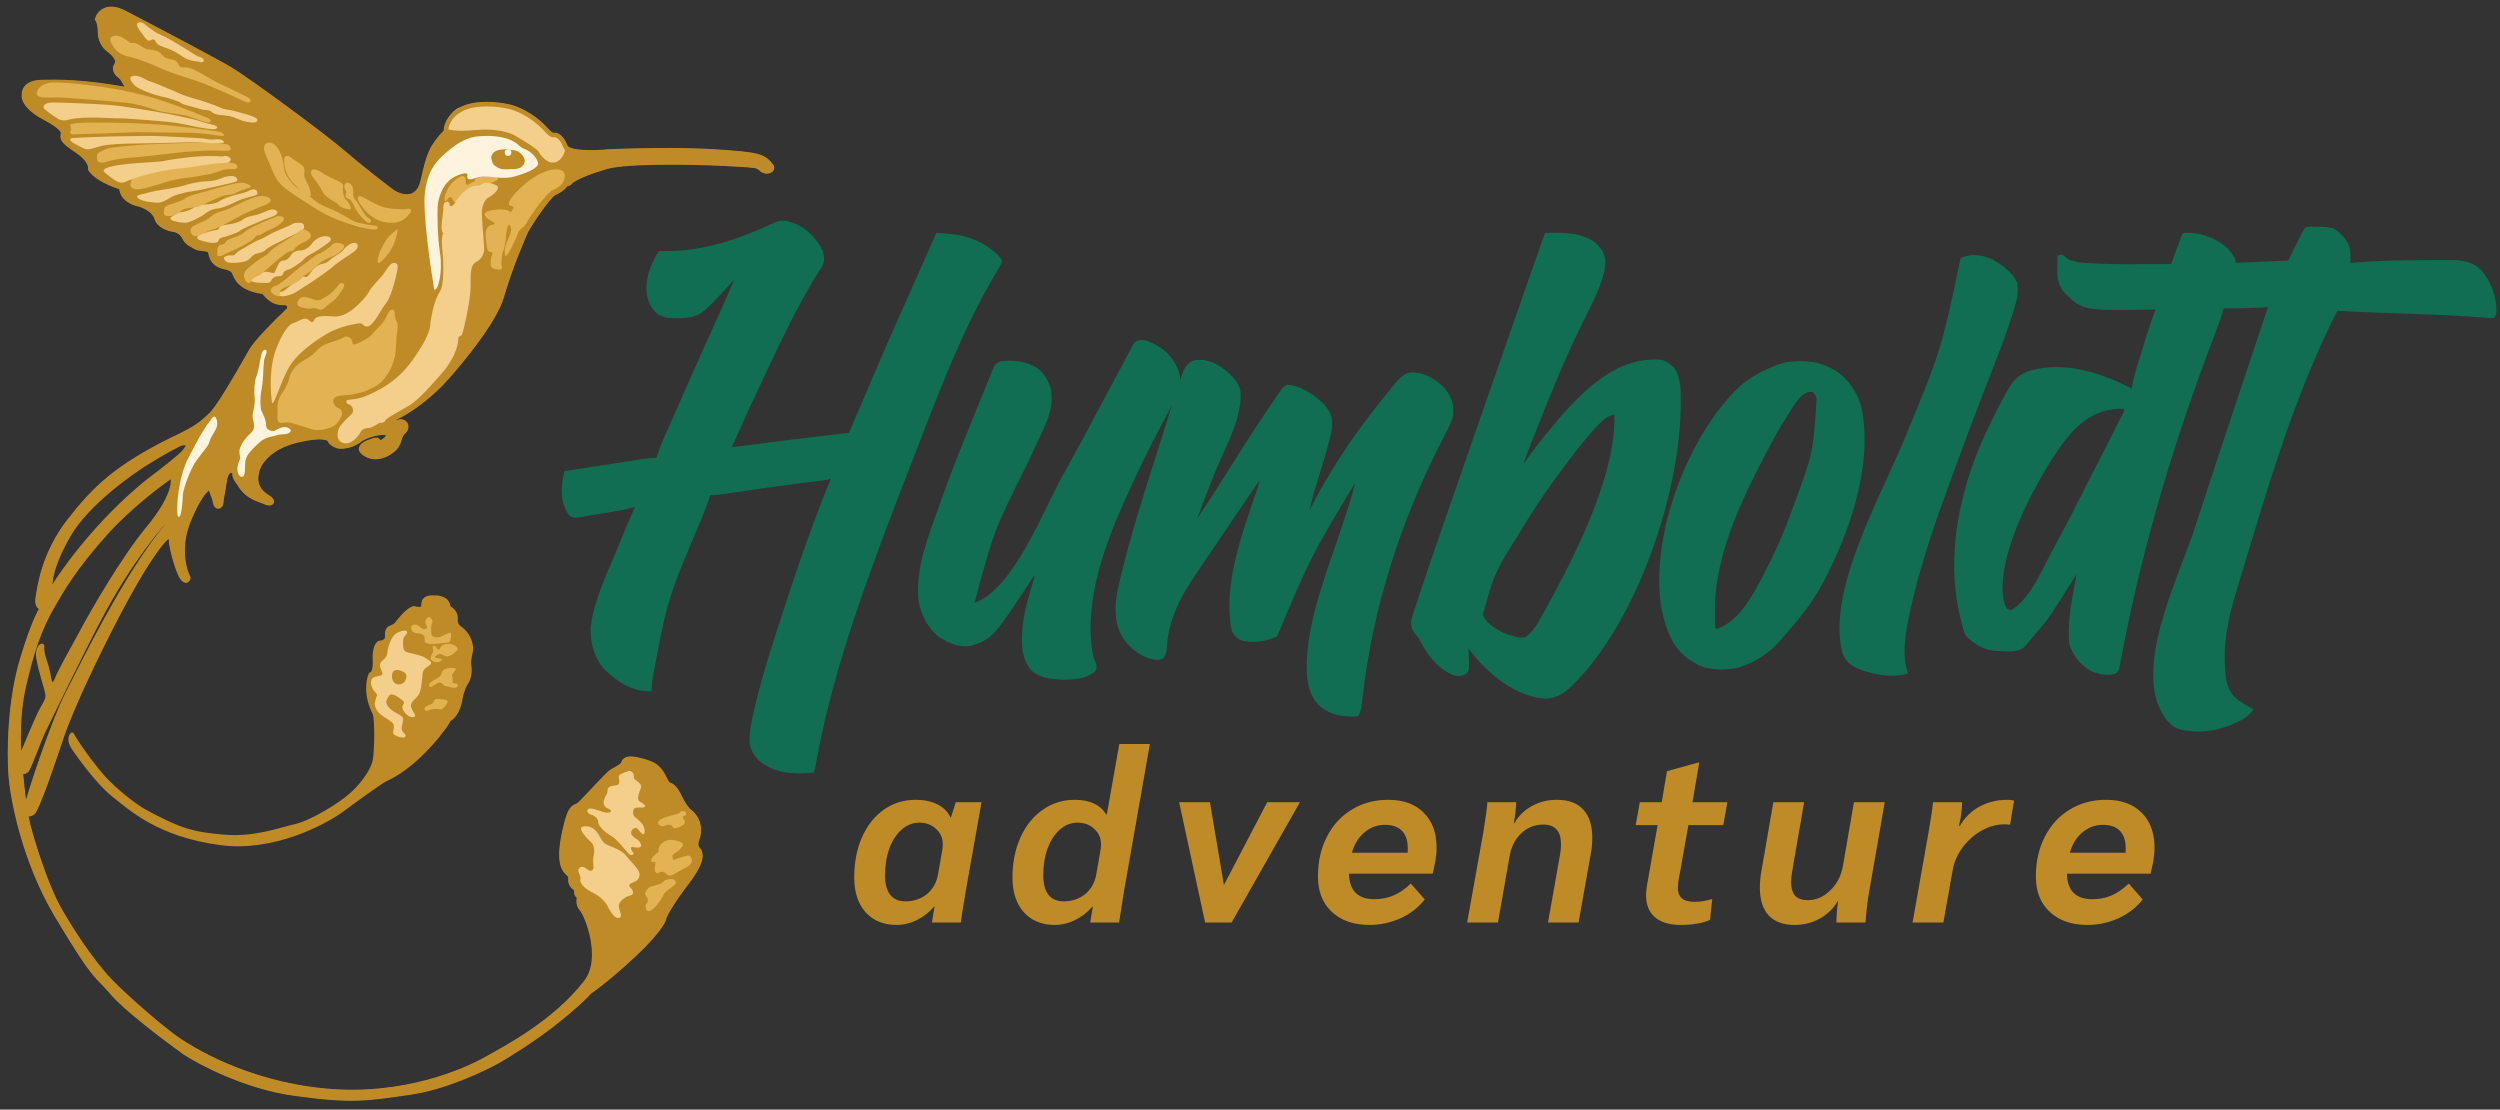 <svg width="374" height="166" viewBox="0 0 374 166" fill="none" xmlns="http://www.w3.org/2000/svg">
<rect x="0" y="0" width="374" height="166" fill="#333333" stroke="none"/>
<path d="M134.128 138.371C132.184 138.371 130.636 137.735 129.484 136.463C128.356 135.191 127.792 133.463 127.792 131.279C127.792 129.023 128.176 127.019 128.944 125.267C129.736 123.491 130.828 122.111 132.22 121.127C133.612 120.143 135.208 119.651 137.008 119.651C138.256 119.651 139.336 119.879 140.248 120.335C141.16 120.791 141.808 121.439 142.192 122.279H142.264L142.984 120.011H146.836L144.496 133.223C144.064 135.743 143.812 137.339 143.74 138.011H139.42C139.564 137.027 139.696 136.235 139.816 135.635H139.744C139.024 136.475 138.16 137.147 137.152 137.651C136.168 138.131 135.16 138.371 134.128 138.371ZM135.424 134.843C136.696 134.843 137.776 134.483 138.664 133.763C139.552 133.019 140.104 132.047 140.32 130.847L140.968 127.139C141.016 126.803 141.04 126.539 141.04 126.347C141.04 125.387 140.704 124.607 140.032 124.007C139.384 123.383 138.544 123.071 137.512 123.071C136.552 123.071 135.676 123.419 134.884 124.115C134.116 124.787 133.504 125.723 133.048 126.923C132.616 128.123 132.4 129.467 132.4 130.955C132.4 132.203 132.652 133.163 133.156 133.835C133.684 134.507 134.44 134.843 135.424 134.843ZM157.802 138.371C155.858 138.371 154.31 137.735 153.158 136.463C152.03 135.191 151.466 133.463 151.466 131.279C151.466 129.047 151.862 127.055 152.654 125.303C153.446 123.527 154.55 122.147 155.966 121.163C157.382 120.155 158.99 119.651 160.79 119.651C163.022 119.651 164.594 120.383 165.506 121.847H165.578L167.45 111.299H172.022L168.17 133.223L167.774 135.743C167.558 137.087 167.438 137.843 167.414 138.011H163.094C163.238 137.075 163.37 136.283 163.49 135.635H163.418C162.698 136.475 161.834 137.147 160.826 137.651C159.842 138.131 158.834 138.371 157.802 138.371ZM159.098 134.843C160.37 134.843 161.45 134.483 162.338 133.763C163.226 133.019 163.778 132.047 163.994 130.847L164.642 127.139C164.69 126.803 164.714 126.539 164.714 126.347C164.714 125.387 164.378 124.607 163.706 124.007C163.058 123.383 162.218 123.071 161.186 123.071C160.226 123.071 159.35 123.419 158.558 124.115C157.79 124.787 157.178 125.723 156.722 126.923C156.29 128.123 156.074 129.467 156.074 130.955C156.074 132.203 156.326 133.163 156.83 133.835C157.358 134.507 158.114 134.843 159.098 134.843ZM194.472 120.011L184.248 138.011H180.288L176.4 120.011H181.008L183.096 132.395L189.576 120.011H194.472ZM207.677 119.651C209.933 119.651 211.697 120.287 212.969 121.559C214.265 122.831 214.913 124.571 214.913 126.779C214.913 127.571 214.829 128.375 214.661 129.191L214.337 130.703H201.809C201.833 131.951 202.157 132.899 202.781 133.547C203.429 134.195 204.365 134.519 205.589 134.519C206.645 134.519 207.593 134.339 208.433 133.979C209.297 133.619 210.173 133.019 211.061 132.179L213.149 134.555C212.237 135.731 211.037 136.667 209.549 137.363C208.061 138.035 206.501 138.371 204.869 138.371C202.517 138.371 200.645 137.723 199.253 136.427C197.861 135.131 197.165 133.367 197.165 131.135C197.165 128.903 197.609 126.923 198.497 125.195C199.385 123.443 200.621 122.087 202.205 121.127C203.813 120.143 205.637 119.651 207.677 119.651ZM210.593 127.355C210.665 126.059 210.413 125.075 209.837 124.403C209.261 123.731 208.373 123.395 207.173 123.395C206.045 123.395 205.037 123.767 204.149 124.511C203.261 125.231 202.625 126.251 202.241 127.571H210.593V127.355ZM221.861 124.763L222.005 123.863C222.317 121.967 222.485 120.683 222.509 120.011H226.829C226.781 121.043 226.661 122.087 226.469 123.143H226.541C227.189 122.039 228.065 121.187 229.169 120.587C230.273 119.963 231.521 119.651 232.913 119.651C234.665 119.651 235.985 120.143 236.873 121.127C237.761 122.087 238.205 123.491 238.205 125.339C238.205 126.179 238.121 127.031 237.953 127.895L236.153 138.011H231.581L233.381 127.859C233.477 127.355 233.525 126.827 233.525 126.275C233.525 124.331 232.637 123.359 230.861 123.359C229.589 123.359 228.485 123.803 227.549 124.691C226.637 125.555 226.061 126.719 225.821 128.183L224.093 138.011H219.485L221.861 124.763ZM251.398 138.371C249.766 138.371 248.494 137.987 247.582 137.219C246.694 136.451 246.25 135.359 246.25 133.943C246.25 133.535 246.286 133.103 246.358 132.647L247.978 123.431H244.702L245.314 120.011H248.59L249.382 115.367L254.062 114.071H254.206L253.198 120.011H258.418L257.806 123.431H252.586L251.074 131.927C251.026 132.359 251.002 132.647 251.002 132.791C251.002 134.207 251.818 134.915 253.45 134.915C254.386 134.915 255.286 134.771 256.15 134.483L255.826 137.615C254.674 138.119 253.198 138.371 251.398 138.371ZM268.495 138.371C266.791 138.371 265.495 137.903 264.607 136.967C263.719 136.007 263.275 134.603 263.275 132.755C263.275 131.915 263.359 131.063 263.527 130.199L265.291 120.011H269.899L268.135 130.199C268.015 130.919 267.955 131.495 267.955 131.927C267.955 132.863 268.159 133.559 268.567 134.015C268.975 134.447 269.599 134.663 270.439 134.663C271.687 134.663 272.803 134.183 273.787 133.223C274.795 132.263 275.431 131.051 275.695 129.587L277.351 120.011H281.959L279.619 133.439C279.427 134.399 279.247 135.923 279.079 138.011H274.723C274.747 136.859 274.831 135.803 274.975 134.843H274.903C274.255 135.947 273.355 136.811 272.203 137.435C271.075 138.059 269.839 138.371 268.495 138.371ZM288.531 124.403C288.891 122.315 289.107 120.851 289.179 120.011H293.535C293.511 121.091 293.379 122.147 293.139 123.179L293.067 123.539H293.211C293.883 122.339 294.843 121.391 296.091 120.695C297.363 119.999 298.755 119.651 300.267 119.651C300.555 119.651 300.903 119.687 301.311 119.759L300.699 123.395C300.603 123.347 300.315 123.323 299.835 123.323C298.683 123.323 297.555 123.635 296.451 124.259C295.347 124.883 294.399 125.723 293.607 126.779C292.839 127.811 292.347 128.927 292.131 130.127L290.727 138.011H286.119L288.531 124.403ZM315.079 119.651C317.335 119.651 319.099 120.287 320.371 121.559C321.667 122.831 322.315 124.571 322.315 126.779C322.315 127.571 322.231 128.375 322.063 129.191L321.739 130.703H309.211C309.235 131.951 309.559 132.899 310.183 133.547C310.831 134.195 311.767 134.519 312.991 134.519C314.047 134.519 314.995 134.339 315.835 133.979C316.699 133.619 317.575 133.019 318.463 132.179L320.551 134.555C319.639 135.731 318.439 136.667 316.951 137.363C315.463 138.035 313.903 138.371 312.271 138.371C309.919 138.371 308.047 137.723 306.655 136.427C305.263 135.131 304.567 133.367 304.567 131.135C304.567 128.903 305.011 126.923 305.899 125.195C306.787 123.443 308.023 122.087 309.607 121.127C311.215 120.143 313.039 119.651 315.079 119.651ZM317.995 127.355C318.067 126.059 317.815 125.075 317.239 124.403C316.663 123.731 315.775 123.395 314.575 123.395C313.447 123.395 312.439 123.767 311.551 124.511C310.663 125.231 310.027 126.251 309.643 127.571H317.995V127.355Z" fill="#BE8B26"/>
<path d="M96.518 117.899C96.427 117.329 96.707 117.296 96.858 117.351C97.199 117.351 98.732 117.844 99.299 118.446C99.867 119.049 98.959 119.98 99.47 120.145C99.981 120.309 100.378 119.707 100.492 120.2C100.605 120.693 99.526 121.076 98.959 121.241C98.391 121.405 98.164 121.405 97.71 120.748C97.256 120.09 98.164 120.309 98.278 119.707C98.391 119.104 97.71 119.597 97.029 119.323C96.347 119.049 96.631 118.611 96.518 117.899Z" fill="#E3B252"/>
<path d="M59.58 45.805C59.331 44.136 59.723 42.06 59.928 41.525C60.216 40.776 60.239 42.381 60.277 43.291C60.316 44.2 60.587 45.216 60.471 46.447C60.355 47.677 60.471 49.175 60.471 49.977C60.471 50.779 60.2 52.384 59.928 52.331C59.657 52.277 59.928 50.94 59.928 49.977C59.928 49.014 59.89 47.891 59.58 45.805Z" fill="#E3B252"/>
<path d="M10.997 111.944C10.216 110.801 10.527 110.075 10.78 109.855C12.341 112.494 14.465 115.132 15.332 116.122C16.308 117.239 18.8 119.584 21.348 121.178C27.146 124.366 29.043 124.751 33.541 125.136C38.039 125.521 41.67 124.147 44.217 123.542C46.764 122.937 50.992 120.299 52.672 118.76C54.352 117.221 55.761 115.187 56.032 113.758C56.303 112.329 56.357 107.767 56.032 106.777C54.601 104.007 55.038 101.666 55.435 100.841C55.67 100.859 56.118 100.445 56.032 98.642C55.945 96.84 56.501 96.206 56.79 96.114C57.188 96.114 57.961 95.905 57.874 95.07C57.788 94.234 58.199 93.915 58.416 93.861C58.579 93.805 58.969 93.641 59.229 93.421C60.703 91.442 61.65 90.947 61.939 90.947C62.39 91.076 63.294 91.2 63.294 90.672C63.294 90.013 63.294 89.188 65.299 89.353C67.304 89.518 66.979 90.782 67.25 90.947C68.073 91.387 68.243 92.156 68.225 92.486C68.171 92.779 68.193 93.465 68.713 93.86C70.49 95.092 70.61 96.865 70.447 97.598C70.339 98.019 70.144 98.983 70.23 99.467C70.447 100.83 70.068 101.757 69.851 102.05C69.634 102.343 69.147 103.249 68.93 104.524C68.583 106.634 67.629 107.492 67.196 107.657C66.383 109.196 66.22 109.031 65.57 110.02C61.614 114.802 58.741 116.122 57.712 116.616C56.888 117.012 53.033 119.823 51.208 121.178C48.372 123.249 40.792 127.148 33.162 126.18C23.624 124.971 19.342 120.794 17.066 119.035C14.79 117.276 11.972 113.373 10.997 111.944Z" fill="#BE8B26" stroke="#BE8B26" stroke-width="0.548" stroke-linejoin="round"/>
<path d="M49.622 45.896C49.267 46.322 49.77 46.357 50.065 46.322C51.45 46.162 52.835 45.31 53.721 44.671C54.607 44.032 55.161 42.755 55.715 41.53C56.269 40.306 56.602 38.869 56.712 37.91C56.823 36.952 57.986 36.154 57.266 36.367C56.546 36.58 55.106 37.91 54.109 39.028C53.112 40.146 52.835 41.797 52.558 42.435C52.281 43.074 51.45 44.086 51.007 44.618C50.564 45.15 50.065 45.363 49.622 45.896Z" fill="#E3B252"/>
<path fill-rule="evenodd" clip-rule="evenodd" d="M18.65 1.913C23.125 4.243 32.585 9.215 34.62 10.462C37.165 12.021 47.938 19.871 51.511 22.936C54.369 25.388 57.502 27.793 58.711 28.689C59.92 29.495 62.522 30.291 63.258 27.022C64.178 22.936 64.503 22.022 66.723 19.656C66.669 18.957 67.08 17.301 69.159 16.269C71.238 15.237 74.5 15.588 75.872 15.893C76.936 16.054 79.639 17.032 81.935 19.656C82.454 20.215 82.801 20.248 82.909 20.194C83.234 20.14 84.024 20.409 84.587 21.914C85.064 22.99 89.081 22.864 91.03 22.667C94.079 22.524 101.521 22.323 106.891 22.667C113.604 23.097 114.2 23.312 115.391 24.818C115.878 25.409 114.633 26.162 113.712 25.14C113.636 25.099 113.58 25.062 113.529 25.028C113.185 24.8 113.077 24.729 108.407 24.495C103.048 24.226 92.6 24.065 90.163 25.14C87.511 25.893 85.616 26.861 85.345 27.237C85.129 27.538 84.75 27.578 84.587 27.56C84.569 27.757 84.209 28.302 82.909 28.904C81.935 29.388 78.903 34.066 78.632 34.711C78.608 34.769 78.569 34.859 78.518 34.979C78.004 36.175 76.241 40.282 75.06 44.389C74.02 48.002 68.924 54.21 66.506 56.862C65.261 58.26 61.894 61.411 58.386 62.831C58.53 63.01 58.992 63.314 59.685 63.099C60.551 62.831 61.255 63.852 60.335 64.659C59.995 64.956 59.884 65.32 59.762 65.72C59.553 66.403 59.313 67.192 57.844 67.938C55.982 68.885 54.614 68.046 54.163 67.508C53.874 67.221 53.806 66.497 55.842 65.895C56.094 65.788 56.599 65.68 56.599 66.11C56.599 66.648 58.278 65.573 58.061 64.981C57.844 64.39 55.084 64.874 53.73 65.895C52.377 66.917 50.536 66.917 50.32 66.648C49.67 66.433 49.399 66.056 49.345 65.895C49.273 65.519 48.187 64.992 44.419 65.895C39.709 67.024 38.572 69.874 38.464 70.465C38.455 70.513 38.443 70.57 38.429 70.634C38.27 71.359 37.899 73.056 40.088 74.39C41.117 74.982 40.629 75.573 39.709 75.143C39.534 75.061 39.326 74.985 39.096 74.901C38.113 74.543 36.722 74.035 35.757 72.293C35.595 72.132 34.999 71.326 35.108 70.895C35.216 70.465 33.917 69.659 33.592 72.025C33.425 73.24 33.301 73.845 33.22 74.241C33.143 74.616 33.105 74.803 33.105 75.143C33.105 75.842 32.347 76.111 32.184 75.143C32.102 74.654 31.951 74.275 31.822 73.95C31.695 73.632 31.589 73.366 31.589 73.1C31.589 72.562 30.127 73.154 28.178 77.993C26.619 81.864 27.529 85.233 28.178 86.434C28.106 86.757 27.821 87.208 27.258 86.434C26.554 85.466 25.471 81.487 25.58 80.358C25.688 79.229 22.71 81.541 15.348 96.381C11.623 103.865 9.754 108.603 9.285 110.037C8.058 113.765 5.463 121.296 4.9 121.597C4.196 121.973 3.763 122.027 3.98 120.683C4.196 119.339 8.094 107.618 10.151 103.693C10.434 103.154 10.804 102.423 11.25 101.546C14.046 96.036 19.791 84.715 25.255 78.315C25.417 77.939 25.645 77.229 25.255 77.401C24.768 77.616 19.408 83.746 14.644 92.94C12.804 96.381 6.849 108.586 6.362 109.607C6.176 109.997 5.84 110.856 5.475 111.791C4.883 113.306 4.214 115.02 3.98 115.253C3.707 115.523 3.266 115.516 3.08 115.31C3.103 115.511 3.129 115.791 3.161 116.132C3.336 117.984 3.683 121.649 4.467 124.393C5.604 128.372 7.174 132.888 8.635 135.576C10.097 138.265 13.508 143.695 16.539 146.813C19.571 149.932 25.038 154.502 26.771 155.631L26.793 155.645C28.57 156.804 36.511 161.98 48.479 163.158C60.497 164.341 69.754 160.094 72.624 158.481C72.846 158.355 73.097 158.217 73.372 158.064C76.643 156.254 83.379 152.525 87.673 146.921C90.434 143.372 87.781 136.813 87.024 136.006C86.417 135.361 86.554 134.483 86.699 134.125C86.482 134.107 86.092 133.856 86.266 132.995C85.905 132.852 85.215 132.329 85.345 131.382C85.388 131.07 85.219 130.907 84.987 130.684C84.342 130.065 83.211 128.978 84.804 122.887C85.326 121.011 85.73 120.824 86.191 120.611C86.35 120.536 86.517 120.459 86.699 120.307C86.991 120.061 87.759 119.241 88.604 118.338C89.794 117.068 91.137 115.634 91.517 115.414C91.638 115.344 91.768 115.272 91.901 115.199C92.483 114.877 93.117 114.527 93.249 114.177C93.412 113.747 93.628 113.209 95.631 113.693C97.634 114.177 98.23 114.607 98.825 115.414C99.075 115.752 99.276 116.146 99.455 116.494C99.702 116.978 99.904 117.372 100.124 117.403C100.503 117.457 101.099 117.941 101.64 119.124C102.182 120.307 102.939 121.274 103.156 121.382C103.373 121.489 105.213 122.995 104.293 125.576C103.931 126.495 104.316 126.938 104.538 127.194C104.615 127.283 104.672 127.348 104.672 127.404C104.672 127.429 104.683 127.464 104.699 127.51C104.814 127.86 105.158 128.905 102.723 132.081C100.514 134.963 99.565 136.723 99.367 137.243C99.403 137.763 98.197 139.931 93.087 144.448C90.618 146.641 88.81 147.978 88.215 148.373C87.799 148.874 86.179 150.502 83.017 152.996C79.856 155.491 76.07 157.835 74.572 158.696C72.317 159.968 66.528 162.696 61.417 163.427C61.014 163.485 60.627 163.541 60.254 163.595C54.729 164.395 52.303 164.747 43.986 163.588C36.883 162.599 30.127 159.09 27.637 157.459C24.858 155.47 18.802 150.9 16.81 148.534C16.201 147.811 15.755 147.355 15.338 146.93C14.05 145.616 13.055 144.6 8.473 136.92C3.622 128.791 1.868 119.518 1.598 115.898C1.363 112.69 1.403 104.671 3.438 98.263C4.911 93.402 6.001 91.327 6.362 90.897C6.037 90.932 5.441 90.681 5.658 89.391C5.674 89.295 5.691 89.188 5.71 89.07C6.01 87.198 6.749 82.595 10.313 77.993C14.103 73.1 17.351 69.928 25.796 65.734C26.933 65.232 29.467 63.981 30.506 62.992C30.682 62.825 30.836 62.693 30.984 62.566C31.934 61.752 32.667 61.124 37.489 52.615C38.226 51.196 41.586 47.866 43.174 46.378C43.39 46.002 43.499 45.26 42.199 45.303C40.9 45.346 39.817 44.209 39.438 43.636C38.446 43.582 36.255 43.098 35.432 41.593C35.287 41.377 35.208 41.184 35.137 41.01C34.943 40.535 34.806 40.202 33.538 39.926C31.805 39.55 31.589 38.367 31.48 37.722C31.417 37.343 30.851 37.279 30.285 37.215C29.885 37.17 29.485 37.125 29.261 36.969C29.122 36.873 28.973 36.794 28.819 36.713C28.373 36.477 27.891 36.223 27.529 35.464C27.139 34.646 26.247 34.37 25.85 34.334C25.183 34.245 23.761 33.775 23.414 32.614C23.068 31.453 21.538 30.768 20.816 30.571C19.95 30.427 18.206 29.721 18.163 28.044C16.972 27.703 14.374 26.678 13.508 25.302C13.616 24.89 13.356 23.753 11.45 22.506C9.318 21.11 9.355 20.705 9.386 20.366C9.39 20.326 9.393 20.287 9.393 20.248C9.393 20.203 9.402 20.156 9.411 20.106C9.478 19.737 9.582 19.169 6.578 17.559C3.85 16.097 3.456 14.692 3.601 14.172C3.528 13.581 3.915 12.376 6.037 12.29C8.689 12.183 12.966 12.236 19.192 13.419C18.957 12.882 18.401 11.742 18.055 11.484C17.622 11.161 16.864 10.516 17.459 9.602C17.936 8.871 16.756 7.792 16.106 7.344C15.727 7.039 14.969 6.118 14.969 4.871C14.969 3.623 14.68 3.025 14.536 2.881C14.789 1.974 15.965 0.51 18.65 1.913ZM10.313 80.09C7.585 84.821 7.408 87.509 7.661 88.262C8.328 87.079 10.562 83.692 14.157 79.606C17.752 75.519 21.321 72.526 22.656 71.541C23.847 70.644 26.468 68.616 27.42 67.669C28.611 66.218 27.962 66.272 27.258 66.379C26.695 66.465 23.956 68.064 22.656 68.852C19.679 70.627 13.042 75.358 10.313 80.09ZM25.688 71.272C26.067 71.953 25.883 74.455 22.115 79.014C18.347 83.573 13.796 91.488 11.992 94.875C10.981 96.685 8.873 100.531 8.527 101.435C8.094 102.564 7.607 102.779 7.39 101.435C7.217 100.359 6.813 99.051 6.632 98.531C6.506 98.119 6.275 97.187 6.362 96.757C6.47 96.219 5.387 96.757 5.712 98.531C5.95 99.832 6.217 100.757 6.492 101.709C6.592 102.056 6.694 102.406 6.795 102.779C6.816 102.856 6.836 102.929 6.855 102.999C7.182 104.193 7.231 104.37 6.362 105.843C5.625 107.091 3.817 111.489 3.005 113.532C2.807 111.686 2.648 106.951 3.601 102.779C4.792 97.564 5.928 94.284 7.607 91.273C9.285 88.262 11.342 84.821 15.781 79.874C19.332 75.917 23.865 72.49 25.688 71.272Z" fill="#BE8B26"/>
<path d="M3.08 115.31C3.266 115.516 3.707 115.523 3.98 115.253C4.214 115.02 4.883 113.306 5.475 111.791C5.84 110.856 6.176 109.997 6.362 109.607C6.849 108.586 12.804 96.381 14.644 92.94C19.408 83.746 24.768 77.616 25.255 77.401C25.645 77.229 25.417 77.939 25.255 78.315C19.791 84.715 14.046 96.036 11.25 101.546C10.804 102.423 10.434 103.154 10.151 103.693C8.094 107.618 4.196 119.339 3.98 120.683C3.763 122.027 4.196 121.973 4.9 121.597C5.463 121.296 8.058 113.765 9.285 110.037C9.754 108.603 11.623 103.865 15.348 96.381C22.71 81.541 25.688 79.229 25.58 80.358C25.471 81.487 26.554 85.466 27.258 86.434C27.821 87.208 28.106 86.757 28.178 86.434C27.529 85.233 26.619 81.864 28.178 77.993C30.127 73.154 31.589 72.562 31.589 73.1C31.589 73.366 31.695 73.632 31.822 73.95C31.951 74.275 32.102 74.654 32.184 75.143C32.347 76.111 33.105 75.842 33.105 75.143C33.105 74.803 33.143 74.616 33.22 74.241C33.301 73.845 33.425 73.24 33.592 72.025C33.917 69.659 35.216 70.465 35.108 70.895C34.999 71.326 35.595 72.132 35.757 72.293C36.722 74.035 38.113 74.543 39.096 74.901C39.326 74.985 39.534 75.061 39.709 75.143C40.629 75.573 41.117 74.982 40.088 74.39C37.899 73.056 38.27 71.359 38.429 70.634C38.443 70.57 38.455 70.513 38.464 70.465C38.572 69.874 39.709 67.024 44.419 65.895C48.187 64.992 49.273 65.519 49.345 65.895C49.399 66.056 49.67 66.433 50.32 66.648C50.536 66.917 52.377 66.917 53.73 65.895C55.084 64.874 57.844 64.39 58.061 64.981C58.278 65.573 56.599 66.648 56.599 66.11C56.599 65.68 56.094 65.788 55.842 65.895C53.806 66.497 53.874 67.221 54.163 67.508C54.614 68.046 55.982 68.885 57.844 67.938C59.313 67.192 59.553 66.403 59.762 65.72C59.884 65.32 59.995 64.956 60.335 64.659C61.255 63.852 60.551 62.831 59.685 63.099C58.992 63.314 58.53 63.01 58.386 62.831C61.894 61.411 65.261 58.26 66.506 56.862C68.924 54.21 74.02 48.002 75.06 44.389C76.241 40.282 78.004 36.175 78.518 34.979C78.569 34.859 78.608 34.769 78.632 34.711C78.903 34.066 81.935 29.388 82.909 28.904C84.209 28.302 84.569 27.757 84.587 27.56C84.75 27.578 85.129 27.538 85.345 27.237C85.616 26.861 87.511 25.893 90.163 25.14C92.6 24.065 103.048 24.226 108.407 24.495C113.077 24.729 113.185 24.8 113.529 25.028C113.58 25.062 113.636 25.099 113.712 25.14C114.633 26.162 115.878 25.409 115.391 24.818C114.2 23.312 113.604 23.097 106.891 22.667C101.521 22.323 94.079 22.524 91.03 22.667C89.081 22.864 85.064 22.99 84.587 21.914C84.024 20.409 83.234 20.14 82.909 20.194C82.801 20.248 82.454 20.215 81.935 19.656C79.639 17.032 76.936 16.054 75.872 15.893C74.5 15.588 71.238 15.237 69.159 16.269C67.08 17.301 66.669 18.957 66.723 19.656C64.503 22.022 64.178 22.936 63.258 27.022C62.522 30.291 59.92 29.495 58.711 28.689C57.502 27.793 54.369 25.388 51.511 22.936C47.938 19.871 37.165 12.021 34.62 10.462C32.585 9.215 23.125 4.243 18.65 1.913C15.965 0.51 14.789 1.974 14.536 2.881C14.68 3.025 14.969 3.623 14.969 4.871C14.969 6.118 15.727 7.039 16.106 7.344C16.756 7.792 17.936 8.871 17.459 9.602C16.864 10.516 17.622 11.161 18.055 11.484C18.401 11.742 18.957 12.882 19.192 13.419C12.966 12.236 8.689 12.183 6.037 12.29C3.915 12.376 3.528 13.581 3.601 14.172C3.456 14.692 3.85 16.097 6.578 17.559C9.582 19.169 9.478 19.737 9.411 20.106C9.402 20.156 9.393 20.203 9.393 20.248C9.393 20.287 9.39 20.326 9.386 20.366C9.355 20.705 9.318 21.11 11.45 22.506C13.356 23.753 13.616 24.89 13.508 25.302C14.374 26.678 16.972 27.703 18.163 28.044C18.206 29.721 19.95 30.427 20.816 30.571C21.538 30.768 23.068 31.453 23.414 32.614C23.761 33.775 25.183 34.245 25.85 34.334C26.247 34.37 27.139 34.646 27.529 35.464C27.891 36.223 28.373 36.477 28.819 36.713C28.973 36.794 29.122 36.873 29.261 36.969C29.485 37.125 29.885 37.17 30.285 37.215C30.851 37.279 31.417 37.343 31.48 37.722C31.589 38.367 31.805 39.55 33.538 39.926C34.806 40.202 34.943 40.535 35.137 41.01C35.208 41.184 35.287 41.377 35.432 41.593C36.255 43.098 38.446 43.582 39.438 43.636C39.817 44.209 40.9 45.346 42.199 45.303C43.499 45.26 43.39 46.002 43.174 46.378C41.586 47.866 38.226 51.196 37.489 52.615C32.667 61.124 31.934 61.752 30.984 62.566C30.836 62.693 30.682 62.825 30.506 62.992C29.467 63.981 26.933 65.232 25.796 65.734C17.351 69.928 14.103 73.1 10.313 77.993C6.749 82.595 6.01 87.198 5.71 89.07C5.691 89.188 5.674 89.295 5.658 89.391C5.441 90.681 6.037 90.932 6.362 90.897C6.001 91.327 4.911 93.402 3.438 98.263C1.403 104.671 1.363 112.69 1.598 115.898C1.868 119.518 3.622 128.791 8.473 136.92C13.055 144.6 14.05 145.616 15.338 146.93C15.755 147.355 16.201 147.811 16.81 148.534C18.802 150.9 24.858 155.47 27.637 157.459C30.127 159.09 36.883 162.599 43.986 163.588C52.303 164.747 54.729 164.395 60.254 163.595C60.627 163.541 61.014 163.485 61.417 163.427C66.528 162.696 72.317 159.968 74.572 158.696C76.07 157.835 79.856 155.491 83.017 152.996C86.179 150.502 87.799 148.874 88.215 148.373C88.81 147.978 90.618 146.641 93.087 144.448C98.197 139.931 99.403 137.763 99.367 137.243C99.565 136.723 100.514 134.963 102.723 132.081C105.158 128.905 104.814 127.86 104.699 127.51C104.683 127.464 104.672 127.429 104.672 127.404C104.672 127.348 104.615 127.283 104.538 127.194C104.316 126.938 103.931 126.495 104.293 125.576C105.213 122.995 103.373 121.489 103.156 121.382C102.939 121.274 102.182 120.307 101.64 119.124C101.099 117.941 100.503 117.457 100.124 117.403C99.904 117.372 99.702 116.978 99.455 116.494C99.276 116.146 99.075 115.752 98.825 115.414C98.23 114.607 97.634 114.177 95.631 113.693C93.628 113.209 93.412 113.747 93.249 114.177C93.117 114.527 92.483 114.877 91.901 115.199C91.768 115.272 91.638 115.344 91.517 115.414C91.137 115.634 89.794 117.068 88.604 118.338C87.759 119.241 86.991 120.061 86.699 120.307C86.517 120.459 86.35 120.536 86.191 120.611C85.73 120.824 85.326 121.011 84.804 122.887C83.211 128.978 84.342 130.065 84.987 130.684C85.219 130.907 85.388 131.07 85.345 131.382C85.215 132.329 85.905 132.852 86.266 132.995C86.092 133.856 86.482 134.107 86.699 134.125C86.554 134.483 86.417 135.361 87.024 136.006C87.781 136.813 90.434 143.372 87.673 146.921C83.379 152.525 76.643 156.254 73.372 158.064C73.097 158.217 72.846 158.355 72.624 158.481C69.754 160.094 60.497 164.341 48.479 163.158C36.511 161.98 28.57 156.804 26.793 155.645L26.771 155.631C25.038 154.502 19.571 149.932 16.539 146.813C13.508 143.695 10.097 138.265 8.635 135.576C7.174 132.888 5.604 128.372 4.467 124.393C3.683 121.649 3.336 117.984 3.161 116.132C3.129 115.791 3.103 115.511 3.08 115.31ZM3.08 115.31C3.008 115.23 2.975 115.119 3.005 114.984C3.025 114.895 3.048 115.021 3.08 115.31ZM7.661 88.262C7.408 87.509 7.585 84.821 10.313 80.09C13.042 75.358 19.679 70.627 22.656 68.852C23.956 68.064 26.695 66.465 27.258 66.379C27.962 66.272 28.611 66.218 27.42 67.669C26.468 68.616 23.847 70.644 22.656 71.541C21.321 72.526 17.752 75.519 14.157 79.606C10.562 83.692 8.328 87.079 7.661 88.262ZM22.115 79.014C25.883 74.455 26.067 71.953 25.688 71.272C23.865 72.49 19.332 75.917 15.781 79.874C11.342 84.821 9.285 88.262 7.607 91.273C5.928 94.284 4.792 97.564 3.601 102.779C2.648 106.951 2.807 111.686 3.005 113.532C3.817 111.489 5.625 107.091 6.362 105.843C7.231 104.37 7.182 104.193 6.855 102.999C6.836 102.929 6.816 102.856 6.795 102.779C6.694 102.406 6.592 102.056 6.492 101.709C6.217 100.757 5.95 99.832 5.712 98.531C5.387 96.757 6.47 96.219 6.362 96.757C6.275 97.187 6.506 98.119 6.632 98.531C6.813 99.051 7.217 100.359 7.39 101.435C7.607 102.779 8.094 102.564 8.527 101.435C8.873 100.531 10.981 96.685 11.992 94.875C13.796 91.488 18.347 83.573 22.115 79.014Z" stroke="#BE8B26" stroke-width="0.548" stroke-linejoin="round"/>
<path d="M71.078 19.457C67.852 19.773 66.682 19.325 66.5 19.062C66.754 18.254 67.546 16.535 68.68 16.129C74.522 13.919 79.217 16.825 80.834 18.554C81.215 19.099 82.109 20.19 82.632 20.19C84.049 20.19 84.376 22.051 84.485 22.333C84.594 22.615 84.104 24.081 82.959 24.307C81.815 24.532 80.834 23.179 80.561 22.671C80.343 22.265 78.145 20.923 77.073 20.303C76.419 19.889 74.304 19.141 71.078 19.457Z" fill="#F3CF8B"/>
<path d="M76.045 35.721C75.298 37.244 75.478 38.096 75.661 38.332C76.155 38.006 76.979 36.102 77.363 35.232C77.693 34.036 78.352 34.144 78.626 33.6C80.12 30.947 81.812 29.123 82.471 28.543C82.91 28.398 83.876 27.934 84.228 27.238C85.019 25.671 83.898 25.316 83.239 25.334C82.525 25.298 80.549 25.715 78.352 27.673C75.606 30.12 76.045 30.718 76.375 30.773C76.704 30.827 76.924 30.936 76.759 31.262C75.661 32.698 75.826 33.419 76.045 33.6C76.356 33.673 76.792 34.199 76.045 35.721Z" fill="#E3B252"/>
<path d="M73.319 31.506C71.836 31.823 72.701 32.594 73.319 32.94C73.51 33.058 73.826 33.252 73.96 33.335C74.031 33.401 74.031 33.562 73.461 33.681C72.748 33.829 72.748 34.62 72.677 34.768C72.606 34.916 72.748 36.942 72.962 37.436C73.133 37.832 73.675 37.585 73.675 37.832C73.675 37.98 73.39 38.721 73.39 39.314C73.39 39.907 73.461 40.154 74.388 40.303C75.315 40.451 75.101 40.006 75.03 39.709C74.958 39.413 75.101 37.832 75.243 37.634C75.386 37.436 75.671 36.102 75.671 35.608C75.671 35.114 75.814 34.323 76.028 33.681C76.883 32.099 76.384 31.572 76.028 31.506C75.743 31.375 74.802 31.19 73.319 31.506Z" fill="#E3B252"/>
<path d="M68.196 26.852C66.839 27.945 66.5 29.303 66.5 29.845C66.67 30.313 66.818 29.91 67.083 29.65C67.348 29.389 67.666 29.52 67.719 29.845C67.772 30.17 68.462 30.756 68.833 29.845C69.204 28.934 69.681 28.674 69.999 28.414C70.317 28.153 71.401 27.905 72.226 27.568C72.385 27.503 72.809 27.373 73.074 27.373C73.445 27.373 73.682 27.358 74.293 26.982C74.717 26.722 74.399 26.527 74.134 26.462C73.731 26.363 73.392 26.332 72.915 26.332C72.488 26.332 72.173 26.397 71.695 26.527C71.695 26.527 71.006 26.722 71.006 26.982C71.006 27.308 70.847 27.113 70.264 27.503C69.797 27.815 69.681 27.503 69.681 27.308C69.752 26.701 69.554 25.759 68.196 26.852Z" fill="#E3B252"/>
<path d="M62.038 93.443C61.487 93.443 61.464 93.897 61.521 94.124C61.751 94.804 62.44 94.747 62.555 94.747C62.67 94.747 63.474 94.861 63.532 95.371C63.589 95.881 63.359 96.108 63.991 96.278C64.623 96.448 66.805 96.165 67.093 96.108C67.38 96.051 67.437 95.541 67.495 95.031C67.552 94.52 67.15 94.577 66.288 95.087C65.427 95.598 64.795 95.258 64.623 95.087C64.451 94.917 64.451 93.613 64.623 93.273C64.795 92.933 64.623 92.592 64.393 92.422C64.163 92.252 63.991 92.309 63.704 92.706C63.417 93.103 63.934 93.613 63.876 93.84C63.819 94.067 63.646 94.18 63.244 94.067C62.842 93.953 62.727 93.443 62.038 93.443Z" fill="#E3B252"/>
<path d="M35.811 68.914C35.604 69.394 35.517 69.914 35.5 70.114C35.5 70.496 35.708 71.477 36.279 71.314C36.849 71.15 36.538 69.732 36.746 68.805C36.953 67.877 37.991 66.95 38.874 66.132C39.756 65.314 41.106 65.259 41.469 65.096C41.832 64.932 42.663 65.041 43.13 64.823C43.597 64.605 43.701 64.223 42.974 63.95C42.248 63.677 41.313 64.332 41.106 64.441C40.898 64.55 39.808 64.496 39.808 63.623C39.808 62.75 39.341 61.986 39.133 61.495C38.926 61.005 38.874 59.423 39.133 58.223C39.393 57.023 39.393 54.677 39.497 53.968C39.6 53.259 40.223 52.332 39.652 52.332C39.081 52.332 38.977 53.696 38.874 54.187C38.77 54.677 38.562 55.823 38.303 56.477C38.043 57.132 37.991 58.441 38.095 59.532C38.199 60.623 37.836 61.386 37.784 62.205C37.732 63.023 38.51 63.895 37.472 64.823C36.434 65.75 35.811 66.895 35.811 67.55C35.811 68.205 36.071 68.314 35.811 68.914Z" fill="#FEF3DD"/>
<path d="M63.548 29.021C63.257 31.954 64.362 39.773 64.952 43.316C65.576 43.581 66.252 40.552 65.836 37.895C65.42 35.238 65.42 32.05 65.472 30.934C65.524 29.818 66.148 27.32 68.072 26.417C69.611 25.694 69.961 25.939 69.943 26.151C69.822 26.488 69.829 27.076 70.827 26.736C72.075 26.311 72.439 26.417 72.959 26.417C73.479 26.417 75.455 26.842 76.911 26.417C79.656 25.694 80.447 24.876 80.499 24.557C80.516 24.309 80.353 23.643 79.563 22.963C78.575 22.112 78.419 22.484 77.691 21.794C75.871 20.04 72.387 20.305 71.347 20.412C70.307 20.518 68.852 21.049 67.136 22.484C65.42 23.919 63.912 25.354 63.548 29.021Z" fill="#FEF3DD"/>
<path d="M74.788 22.405C73.856 22.517 73.541 23.164 73.5 23.474C73.5 23.892 73.5 23.567 73.623 24.171C73.745 24.774 74.481 25.1 74.85 25.239C75.218 25.378 76.199 25.332 77.058 25.285C77.917 25.239 78.346 24.728 78.469 24.31C78.592 23.892 78.346 23.334 77.794 22.87C77.242 22.405 76.567 22.452 76.199 22.405C75.831 22.359 75.954 22.266 74.788 22.405Z" fill="#BE8B26"/>
<path d="M76 22.332C75.553 22.332 75.482 22.665 75.503 22.832C75.503 22.999 75.603 23.332 76 23.332C76.397 23.332 76.497 22.999 76.497 22.832C76.517 22.665 76.447 22.332 76 22.332Z" fill="#FEF3DD"/>
<path d="M18.65 1.913C23.125 4.243 32.585 9.215 34.62 10.462C37.165 12.021 47.938 19.871 51.511 22.936C54.369 25.388 57.502 27.793 58.711 28.689C59.92 29.495 62.522 30.291 63.258 27.022C64.178 22.936 64.503 22.022 66.723 19.656C66.669 18.957 67.08 17.301 69.159 16.269C71.238 15.237 74.5 15.588 75.872 15.893C76.936 16.054 79.639 17.032 81.935 19.656C82.454 20.215 82.801 20.248 82.909 20.194C83.234 20.14 84.024 20.409 84.588 21.914C85.064 22.99 89.081 22.864 91.03 22.667C94.079 22.524 101.521 22.323 106.891 22.667C113.604 23.097 114.2 23.312 115.391 24.818C115.878 25.409 114.633 26.162 113.712 25.14C113.117 24.818 113.767 24.764 108.407 24.495C103.048 24.226 92.6 24.065 90.163 25.14C87.511 25.893 85.616 26.861 85.345 27.237C85.129 27.538 84.75 27.578 84.588 27.56C84.569 27.757 84.209 28.302 82.909 28.904C81.935 29.388 78.903 34.066 78.632 34.711C78.362 35.356 76.359 39.872 75.06 44.389C74.02 48.002 68.924 54.21 66.506 56.862C65.261 58.26 61.894 61.411 58.386 62.831C58.53 63.01 58.992 63.314 59.685 63.099C60.551 62.831 61.255 63.852 60.335 64.659C59.414 65.465 60.172 66.755 57.844 67.938C55.982 68.885 54.614 68.046 54.163 67.508C53.874 67.221 53.806 66.497 55.842 65.895C56.094 65.788 56.599 65.68 56.599 66.11C56.599 66.648 58.278 65.573 58.061 64.981C57.844 64.39 55.084 64.874 53.73 65.895C52.377 66.917 50.536 66.917 50.32 66.648C49.67 66.433 49.399 66.056 49.345 65.895C49.273 65.519 48.187 64.992 44.419 65.895C39.709 67.024 38.572 69.874 38.464 70.465C38.356 71.057 37.706 72.939 40.088 74.39C41.117 74.982 40.629 75.573 39.709 75.143C38.789 74.713 36.948 74.444 35.757 72.293C35.595 72.132 34.999 71.326 35.108 70.895C35.216 70.465 33.917 69.659 33.592 72.025C33.267 74.39 33.105 74.444 33.105 75.143C33.105 75.842 32.347 76.111 32.184 75.143C32.022 74.175 31.589 73.638 31.589 73.1C31.589 72.562 30.127 73.154 28.178 77.993C26.619 81.864 27.529 85.233 28.178 86.434C28.106 86.757 27.821 87.208 27.258 86.434C26.554 85.466 25.471 81.487 25.58 80.358C25.688 79.229 22.71 81.541 15.348 96.381C11.623 103.865 9.754 108.603 9.285 110.037C8.058 113.765 5.463 121.296 4.9 121.597C4.196 121.973 3.763 122.027 3.98 120.683C4.196 119.339 8.094 107.618 10.151 103.693C12.208 99.768 18.921 85.735 25.255 78.315C25.417 77.939 25.645 77.229 25.255 77.401C24.768 77.616 19.408 83.746 14.644 92.94C12.804 96.381 6.849 108.586 6.362 109.607C5.874 110.629 4.359 114.876 3.98 115.253C3.601 115.629 2.897 115.468 3.005 114.984C3.113 114.5 3.33 120.414 4.467 124.393C5.604 128.372 7.174 132.888 8.635 135.576C10.097 138.265 13.508 143.695 16.539 146.813C19.571 149.932 25.038 154.502 26.771 155.631C28.503 156.76 36.461 161.975 48.479 163.158C60.497 164.341 69.754 160.094 72.624 158.481C75.493 156.868 83.017 152.996 87.673 146.921C90.434 143.372 87.781 136.813 87.024 136.006C86.417 135.361 86.554 134.483 86.699 134.125C86.482 134.107 86.092 133.856 86.266 132.995C85.905 132.852 85.216 132.329 85.345 131.382C85.508 130.2 82.639 131.167 84.804 122.887C85.508 120.36 85.995 120.898 86.699 120.307C87.403 119.715 90.867 115.79 91.517 115.414C92.166 115.038 93.087 114.607 93.249 114.177C93.412 113.747 93.628 113.209 95.631 113.693C97.634 114.177 98.23 114.607 98.825 115.414C99.421 116.22 99.745 117.349 100.124 117.403C100.503 117.457 101.099 117.941 101.64 119.124C102.182 120.307 102.939 121.274 103.156 121.382C103.373 121.489 105.213 122.995 104.293 125.576C103.806 126.812 104.672 127.189 104.672 127.404C104.672 127.619 105.484 128.479 102.723 132.081C100.514 134.963 99.565 136.723 99.367 137.243C99.403 137.763 98.197 139.931 93.087 144.448C90.618 146.641 88.81 147.978 88.215 148.373C87.799 148.874 86.179 150.502 83.017 152.996C79.856 155.491 76.07 157.835 74.572 158.696C72.317 159.968 66.528 162.696 61.417 163.427C55.029 164.341 52.864 164.825 43.986 163.588C36.883 162.599 30.127 159.09 27.637 157.459C24.858 155.47 18.802 150.9 16.81 148.534C14.319 145.577 14.536 147.082 8.473 136.92C3.622 128.791 1.868 119.518 1.598 115.898C1.363 112.69 1.403 104.671 3.438 98.263C4.911 93.402 6.001 91.327 6.362 90.897C6.037 90.932 5.441 90.681 5.658 89.391C5.928 87.778 6.524 82.885 10.313 77.993C14.103 73.1 17.351 69.928 25.796 65.734C26.933 65.232 29.467 63.981 30.506 62.992C31.805 61.755 31.914 62.454 37.489 52.615C38.226 51.196 41.586 47.866 43.174 46.378C43.39 46.002 43.499 45.26 42.199 45.303C40.9 45.346 39.817 44.209 39.438 43.636C38.446 43.582 36.255 43.098 35.432 41.593C34.891 40.786 35.27 40.303 33.538 39.926C31.805 39.55 31.589 38.367 31.48 37.722C31.372 37.077 29.802 37.345 29.261 36.969C28.72 36.593 28.016 36.485 27.529 35.464C27.139 34.646 26.247 34.37 25.85 34.334C25.183 34.245 23.761 33.775 23.414 32.614C23.068 31.453 21.538 30.768 20.816 30.571C19.95 30.427 18.206 29.721 18.163 28.044C16.972 27.703 14.374 26.678 13.508 25.302C13.616 24.89 13.356 23.753 11.45 22.506C9.068 20.947 9.393 20.624 9.393 20.248C9.393 19.871 9.989 19.387 6.578 17.559C3.85 16.097 3.456 14.692 3.601 14.172C3.528 13.581 3.915 12.376 6.037 12.29C8.689 12.183 12.966 12.236 19.192 13.419C18.957 12.882 18.401 11.742 18.055 11.484C17.622 11.161 16.864 10.516 17.459 9.602C17.936 8.871 16.756 7.792 16.106 7.344C15.727 7.039 14.969 6.118 14.969 4.871C14.969 3.623 14.68 3.025 14.536 2.881C14.789 1.974 15.965 0.51 18.65 1.913Z" stroke="#BE8B26" stroke-width="0.685" stroke-linejoin="round"/>
<path d="M66.113 33.151C65.945 34.469 66.182 34.836 66.322 34.854C65.987 35.294 66.113 36.979 66.217 37.766C66.357 39.323 66.469 42.679 65.799 43.646C64.961 44.855 64.437 47.602 64.385 48.481C64.333 49.36 63.914 50.789 61.715 53.866C59.516 56.943 57.16 58.152 55.119 59.086C53.077 60.02 51.925 59.581 51.821 60.02C51.716 60.46 52.292 60.405 52.606 60.79C52.983 61.361 52.763 61.797 52.606 61.944C52.065 62.438 50.931 63.548 50.721 64.032C50.459 64.636 50.198 65.955 51.402 66.284C52.606 66.614 53.705 65.131 53.915 64.691C54.124 64.251 54.438 64.087 55.119 64.032C55.663 63.988 56.428 63.501 56.742 63.262C57.003 63.281 57.548 63.24 57.632 62.933C57.736 62.548 60.04 61.394 61.191 60.68C62.343 59.965 63.547 58.757 66.008 55.954C68.469 53.152 68.573 50.954 68.573 50.624C68.573 50.294 68.94 50.294 69.097 50.075C69.254 49.855 70.406 45.02 70.406 42.877C70.406 40.733 70.353 39.635 71.296 39.14C72.238 38.645 72.238 37.986 72.395 37.656C72.552 37.327 72.133 33.865 72.081 32.052C72.028 30.238 72.918 29.579 73.285 29.414C73.651 29.249 74.96 28.205 74.332 27.766C73.243 27.194 72.482 27.308 72.238 27.436C72.133 27.546 71.819 27.766 71.4 27.766C70.562 27.854 70.109 28.095 69.987 28.205C69.585 28.498 68.657 29.304 68.154 30.183C67.652 31.063 67.352 30.88 67.264 30.678C67.264 30.458 67.16 30.052 66.741 30.183C66.322 30.315 66.287 30.934 66.322 31.227C66.322 31.319 66.28 31.832 66.113 33.151Z" fill="#F3CF8B"/>
<path d="M52.309 27.423C51.791 27.134 51.536 27.604 51.5 27.845C51.5 28.508 51.932 28.448 51.77 28.809C51.446 29.593 51.986 29.653 52.309 29.834C52.633 30.015 52.795 30.557 53.281 31.401C53.766 32.244 54.63 33.088 54.953 33.269C55.277 33.45 55.547 33.209 55.493 32.968C55.439 32.726 54.962 32.555 54.791 32.365C54.414 31.943 53.604 30.376 53.173 29.894C52.827 29.508 52.813 29.09 52.849 28.93C52.885 28.548 52.827 27.712 52.309 27.423Z" fill="#E3B252"/>
<path d="M41.903 22.786C41.362 21.536 40.535 21.298 40.189 21.335C39.998 21.335 39.596 21.469 39.513 22.005C39.41 22.674 39.929 23.567 40.344 24.515C40.76 25.463 41.123 26.634 41.903 27.471C42.682 28.308 43.772 28.977 45.382 30.037C46.992 31.097 48.55 32.045 49.693 32.547C50.836 33.049 52.55 33.606 53.277 33.83C54.004 34.053 56.237 34.555 56.445 34.22C56.653 33.885 56.237 33.718 55.77 33.718C55.302 33.718 53.536 33.328 53.069 33.16C52.602 32.993 50.732 31.71 49.226 31.152C47.719 30.595 46.889 29.869 46.629 29.591C46.369 29.312 44.759 28.252 44.24 27.917C43.72 27.583 42.941 26.467 42.682 25.909C42.422 25.352 42.578 24.348 41.903 22.786Z" fill="#E3B252"/>
<path d="M54.176 29.433C53.635 29.154 53.5 29.517 53.5 29.733C53.635 30.212 53.97 30.664 54.12 30.83C54.496 31.428 55.619 32.725 57.108 33.124C58.596 33.523 59.606 33.257 59.926 33.074C60.189 32.974 60.839 32.595 61.335 31.877C61.831 31.159 61.091 31.179 60.659 31.279C60.584 31.312 60.106 31.349 58.798 31.229C57.164 31.079 56.6 30.68 56.262 30.531C55.924 30.381 54.853 29.783 54.176 29.433Z" fill="#E3B252"/>
<path d="M46.888 26.6C46.428 25.998 46.474 25.747 46.543 25.597C46.888 24.844 48.302 25.921 48.497 26.048C48.804 26.249 49.704 26.701 50.623 27.102C51.543 27.503 51.313 27.855 51.313 28.055C51.313 28.256 51.255 28.356 51.37 29.009C51.485 29.661 51.715 29.861 51.888 30.012C52.06 30.163 52.749 31.216 52.405 31.317C52.06 31.417 51.059 31 50.853 30.865C50.547 30.664 50.767 30.614 50.336 30.363C48.267 29.159 48.325 28.808 48.21 28.557C48.095 28.306 47.463 27.353 46.888 26.6Z" fill="#E3B252"/>
<path d="M43.959 27.486C42.611 26.154 42.423 24.377 42.522 23.71C42.539 23.266 42.992 23.303 43.216 23.377C43.513 23.475 43.582 23.677 44.454 24.21C45.544 24.877 45.5 25.086 45.544 25.487C45.594 25.932 45.297 26.043 45.792 27.042C46.466 28.242 46.601 29.226 46.436 29.319C46.238 29.43 45.306 28.819 43.959 27.486Z" fill="#E3B252"/>
<path d="M28.995 33.769C28.298 34.137 28.487 34.767 28.668 35.036C28.995 35.497 30.031 35.324 30.195 35.151C30.358 34.978 31.394 34.402 31.994 34.287C32.593 34.172 35.755 32.386 36.191 32.155C36.627 31.925 38.372 31.176 38.971 30.945C39.571 30.715 40.552 30.369 40.498 29.966C40.443 29.562 39.898 29.332 39.08 29.332C38.263 29.332 36.573 30.081 36.028 30.369C35.483 30.657 33.793 31.464 33.029 31.637C32.266 31.809 31.776 32.213 31.285 32.616L31.285 32.616C30.794 33.02 29.868 33.308 28.995 33.769Z" fill="#E3B252"/>
<path d="M25.762 32.346C25.24 32.678 25.617 32.933 25.871 33.02C27.013 33.33 26.959 33.278 27.666 33.33C28.374 33.382 30.387 32.243 30.659 31.984C30.931 31.725 31.692 31.259 32.508 31.207C33.325 31.156 35.229 30.224 35.773 29.965C36.317 29.706 38.058 29.292 38.33 29.188C38.602 29.085 38.547 28.463 38.167 28.36C37.786 28.256 37.351 28.463 37.079 28.619C36.806 28.774 36.099 28.929 35.12 29.188C34.141 29.447 33.107 29.861 32.781 30.12C32.454 30.379 31.638 30.586 30.659 30.586C29.679 30.586 29.081 30.948 28.918 31.104C28.754 31.259 27.884 31.673 27.231 31.725C26.578 31.777 26.415 31.932 25.762 32.346Z" fill="#F3CF8B"/>
<path d="M24.503 31.692C24.462 32.247 24.863 32.332 25.171 32.332C25.787 32.332 26.498 32.074 26.66 31.905C26.866 31.692 27.38 31.212 28.047 31.159C28.715 31.105 29.629 30.978 29.897 30.839C30.205 30.679 32.26 29.719 33.082 29.399C33.904 29.079 34.572 29.239 35.188 28.919C36.575 28.172 37.5 28.119 37.5 27.959C37.5 27.765 37.346 27.586 36.524 27.372C35.702 27.159 33.75 27.852 33.185 27.959C32.62 28.066 30.411 28.759 29.332 29.026C28.253 29.292 27.893 29.559 27.482 29.826C27.071 30.092 25.633 30.519 25.171 30.679C24.708 30.839 24.554 30.999 24.503 31.692Z" fill="#E3B252"/>
<path d="M20.804 29.165C20.253 29.32 20.575 29.618 20.804 29.747C21.281 30.136 22.818 30.281 23.56 30.33C24.302 30.378 25.309 29.65 25.68 29.456C26.051 29.262 27.005 28.874 28.912 28.583C30.82 28.292 30.608 28.243 31.827 28.001C33.046 27.758 35.272 27.224 35.431 27.127C35.59 27.03 35.499 26.429 34.901 26.351C34.159 26.254 33.311 26.545 32.94 26.739C32.774 26.826 32.092 27.079 30.82 27.127C29.548 27.176 27.852 27.613 27.694 27.71C27.535 27.807 25.468 28.243 24.302 28.389C23.136 28.535 21.493 28.971 20.804 29.165Z" fill="#F3CF8B"/>
<path d="M19.51 27.552C19.422 28.099 19.951 28.271 20.226 28.289C20.833 28.563 24.14 27.447 24.802 27.236C25.464 27.026 27.117 26.658 27.889 26.605C28.661 26.552 30.315 26.237 31.417 26.026C32.52 25.816 33.071 25.447 33.788 25.342C34.505 25.237 35.497 25.447 35.497 25.026C35.552 24.447 34.835 24.395 34.45 24.342C34.064 24.29 31.362 24.447 30.315 24.658C29.267 24.868 26.07 25.237 25.188 25.342C24.306 25.447 21.053 26.184 20.392 26.447C19.73 26.71 19.62 26.868 19.51 27.552Z" fill="#E3B252"/>
<path d="M14.932 22.742C14.417 22.968 14.467 23.626 14.557 23.927C14.718 24.604 15.79 24.265 16.273 24.096C16.755 23.927 19.007 23.588 19.597 23.588C20.187 23.588 24.53 23.081 26.407 22.855C28.283 22.629 30.91 22.517 31.983 22.517C33.055 22.517 33.913 22.629 34.288 22.517C34.718 22.388 34.396 21.783 34.181 21.67C33.967 21.558 33.538 21.535 32.465 21.445C31.393 21.355 29.767 21.332 29.087 21.332C28.694 21.351 27.608 21.4 26.407 21.445C24.905 21.501 22.439 21.558 20.884 21.67C19.329 21.783 17.935 21.953 16.916 22.065C15.897 22.178 15.576 22.46 14.932 22.742Z" fill="#E3B252"/>
<path d="M10.956 20.647C10.13 20.716 10.612 21.163 10.956 21.378C11.173 21.507 11.771 21.842 12.423 22.152C13.237 22.539 13.618 22.238 15.084 21.851C16.258 21.541 19.05 21.464 20.299 21.464C22.237 21.435 26.427 21.361 27.687 21.292C28.948 21.223 30.349 21.321 30.892 21.378C31.762 21.45 33.5 21.533 33.5 21.292C33.456 20.914 32.866 20.819 32.576 20.819C32.251 20.862 31.479 20.922 31.001 20.819C30.523 20.716 29.752 20.662 29.426 20.647C28.629 20.604 26.547 20.492 24.591 20.389C22.146 20.26 19.539 20.389 18.29 20.389C17.04 20.389 11.988 20.561 10.956 20.647Z" fill="#F3CF8B"/>
<path d="M10.612 19.123C10.7 19.309 10.576 19.572 10.504 19.681C10.434 20.332 11.374 20.053 12.245 20.053C13.116 20.053 18.33 19.88 19.267 19.82C20.737 19.727 22.914 19.82 23.948 19.82C24.61 19.82 27.323 19.867 28.248 19.867C29.174 19.867 30.761 20.008 31.405 20.099C32.059 20.192 32.821 20.332 33.256 20.332C33.691 20.332 33.474 20.006 33.147 19.82C32.821 19.634 30.208 19.355 29.337 19.216C28.466 19.076 27.105 18.983 26.125 18.843C25.146 18.704 21.39 18.471 19.866 18.425C18.342 18.378 15.783 18.332 13.606 18.332C11.429 18.332 10.776 18.518 10.612 18.564C10.449 18.611 10.504 18.89 10.612 19.123Z" fill="#E3B252"/>
<path d="M7.888 15.332C6.736 15.332 6.483 15.822 6.501 16.066C6.501 16.338 7.888 17.272 8.581 17.705C8.812 17.893 9.499 18.191 10.395 17.874C12.635 17.309 17.276 17.761 17.756 17.705C18.236 17.648 23.997 18.1 25.491 18.27C26.686 18.405 28.122 18.703 28.691 18.835C29.723 19.061 31.881 19.468 32.265 19.287C32.948 18.971 31.981 18.665 31.412 18.552C31.323 18.552 30.878 18.462 29.811 18.1C28.744 17.739 25.597 17.121 24.157 16.857C22.343 16.537 18.332 15.863 16.796 15.727C14.876 15.558 9.328 15.332 7.888 15.332Z" fill="#F3CF8B"/>
<path d="M8.192 12.332C6.123 12.332 5.535 13.409 5.5 13.947C5.5 14.905 7.559 14.486 9.512 14.605C11.465 14.725 17.325 15.204 18.961 15.383C20.598 15.563 22.446 16.161 23.29 16.46C24.135 16.759 26.722 17.118 27.566 17.238C28.411 17.358 30.206 18.195 30.945 18.315C31.684 18.434 31.631 17.896 31.103 17.657C24.135 14.785 22.076 14.366 19.225 13.708C16.375 13.05 10.779 12.332 8.192 12.332Z" fill="#E3B252"/>
<path d="M20.925 24.375C18.692 24.51 16.416 24.815 15.772 25.221C15.236 25.559 15.45 25.672 16.792 26.688C18.134 27.703 18.497 27.293 19.315 26.97C20.173 26.631 21.086 26.349 21.891 26.124C22.449 25.967 24.843 25.39 26.775 25.221C28.707 25.052 30.478 24.657 32.142 24.488C33.806 24.318 34.162 24.406 34.289 24.262C34.987 23.472 33.752 23.246 33.484 23.359C33.216 23.472 32.733 23.359 32.411 23.359C32.089 23.359 30.959 23.307 29.459 23.416C27.902 23.528 25.165 23.923 24.735 24.036C24.306 24.149 23.716 24.206 20.925 24.375Z" fill="#F3CF8B"/>
<path d="M32.5 38.022C32.5 38.339 32.717 38.353 32.826 38.319C33.424 38.27 33.641 37.922 34.511 37.624C35.38 37.326 37.446 36.184 37.826 35.836C38.206 35.489 38.37 35.141 38.587 35.191C38.804 35.24 39.022 35.141 39.185 34.992C39.348 34.843 40.435 34.297 41.032 34.048C41.63 33.8 42.5 33.105 42.5 32.707C42.5 32.31 41.522 32.26 41.304 32.409C41.087 32.558 40.272 32.806 39.728 33.055L39.728 33.055C39.185 33.303 37.88 33.899 37.282 34.247C36.685 34.594 36.576 34.694 36.359 34.892C36.141 35.091 35.163 35.489 34.565 35.687C33.967 35.886 33.859 36.035 33.75 36.233C33.641 36.432 33.532 36.532 33.261 36.581C32.989 36.631 32.826 36.631 32.663 36.879C32.5 37.127 32.5 37.624 32.5 38.022Z" fill="#E3B252"/>
<path d="M29.943 35.156C29.141 35.522 29.609 35.826 29.943 35.932C31.614 36.526 32.523 36.343 32.616 36.115C32.765 35.75 32.95 35.567 33.285 35.522C33.619 35.476 35.679 34.791 35.902 34.517C36.125 34.243 38.966 33.102 39.467 32.874C39.968 32.646 41.305 32.326 41.472 31.915C41.639 31.505 41.026 31.231 40.469 31.367C39.913 31.505 39.021 32.052 37.963 32.235C36.905 32.417 36.404 32.737 36.292 32.874C36.181 33.011 35.345 33.422 34.231 33.559C33.117 33.696 33.006 33.833 32.839 34.015C32.672 34.198 32.895 34.335 32.282 34.426C31.669 34.517 30.945 34.7 29.943 35.156Z" fill="#F3CF8B"/>
<path d="M33.651 38.4C33.295 38.592 33.651 38.993 33.874 39.169C34.152 39.41 35.544 39.361 36.434 39.169C37.325 38.977 37.548 38.4 37.993 38.111C38.438 37.823 39.385 37.823 39.663 37.438C39.941 37.053 41.611 36.284 41.889 36.14C42.168 35.995 44.506 34.842 45.062 34.553C45.619 34.264 45.563 33.736 45.341 33.495C45.118 33.255 44.673 33.351 44.283 33.351C43.893 33.351 43.504 33.688 43.114 33.832C42.724 33.976 40.943 34.745 40.498 34.986C40.053 35.226 39.273 35.707 38.605 35.947C37.937 36.188 36.824 36.957 35.989 37.39C35.154 37.823 35.321 38.207 34.764 38.207C34.208 38.207 34.096 38.159 33.651 38.4Z" fill="#F3CF8B"/>
<path d="M41.503 62.479C41.459 63.201 41.952 63.306 42.204 63.269C42.438 63.231 42.992 63.167 43.337 63.212C43.769 63.269 46.21 64.128 46.952 64.284C47.762 64.453 49.15 64.138 49.491 63.96C50.279 63.548 50.279 63.548 50.837 62.724C51.495 61.753 51.051 61.19 50.673 61.077C50.296 60.964 50.082 60.675 49.92 60.336C49.65 59.603 50.19 59.378 50.514 59.265C50.837 59.152 52.051 59.13 52.644 59.017C53.238 58.904 54.615 58.605 54.992 58.363C55.658 58.005 56.586 57.782 57.42 56.727L57.439 56.704C57.88 56.147 58.563 55.285 59.039 53.513C59.209 52.88 59.309 50.919 59.309 50.412C59.309 49.904 59.739 48.72 59.309 48.044C59.16 47.809 59.039 47.254 59.039 46.747C59.039 46.239 58.607 46.295 58.392 46.408C58.176 46.521 57.96 47.085 57.636 47.705C57.312 48.325 56.611 49.002 56.179 49.453C55.748 49.904 55.403 50.367 54.992 50.581C54.839 50.66 54.075 51.145 53.373 51.427C52.812 51.652 52.708 51.408 52.726 51.258C52.726 51.07 52.607 50.637 52.132 50.412C51.539 50.13 51.377 50.694 49.704 51.145C48.366 51.506 47.6 52.16 47.384 52.442C47.222 52.667 46.65 53.254 45.657 53.795C44.06 54.562 43.409 55.919 43.283 56.502C43.211 56.878 42.916 57.833 42.312 58.645C41.556 59.66 41.503 60.562 41.503 60.844C41.503 61.126 41.557 61.577 41.503 62.479Z" fill="#E3B252"/>
<path d="M41.781 43.744C41.333 43.866 41.52 44.101 41.669 44.204C42.173 44.51 43.181 44.204 43.797 43.948C44.413 43.693 45.477 42.875 46.037 42.569C46.597 42.262 49.565 40.167 49.845 39.861C50.125 39.554 52.085 38.226 52.869 37.715C53.653 37.204 53.485 36.744 53.485 36.591C53.485 36.437 53.149 36.233 52.645 36.386C52.141 36.539 51.469 37.204 51.301 37.459C51.133 37.715 50.069 38.379 49.733 38.583C49.397 38.788 49.117 39.299 48.277 39.452C47.437 39.605 46.765 40.321 46.541 40.678C46.317 41.036 45.925 41.547 45.701 41.444C45.477 41.342 44.973 41.291 44.805 41.444C44.637 41.598 44.637 41.802 44.469 41.956C44.301 42.109 43.237 42.875 42.901 43.182C42.565 43.488 42.341 43.59 41.781 43.744Z" fill="#F3CF8B"/>
<path d="M40.567 43.244C40.266 43.695 41.051 44.149 41.482 44.319C41.608 44.353 41.859 44.34 41.859 44.012C41.859 43.603 41.913 43.244 42.774 42.937C43.635 42.63 44.496 42.17 44.927 41.863C45.357 41.556 45.142 41.3 45.519 41.197C46.165 40.89 47.456 39.764 47.779 39.406C48.102 39.048 49.233 38.536 49.717 38.383C50.201 38.229 52.3 36.898 51.17 36.489C50.266 36.162 49.825 36.421 49.717 36.592C49.376 36.916 48.533 37.625 47.887 37.871C47.08 38.178 45.949 39.253 45.519 39.508C45.088 39.764 43.474 41.095 43.043 41.504C42.612 41.914 41.859 42.426 41.536 42.63C41.213 42.835 40.944 42.681 40.567 43.244Z" fill="#E3B252"/>
<path d="M37.756 41.621C37.246 41.861 37.614 42.087 37.862 42.17C37.933 42.203 38.298 42.28 39.191 42.32C40.307 42.37 40.467 42.27 40.573 41.97C40.679 41.671 41.051 41.321 41.689 41.321C42.327 41.321 42.327 41.022 42.38 40.822C42.433 40.623 42.858 40.373 43.284 40.273C43.709 40.173 45.197 39.125 45.463 38.776C45.729 38.426 46.26 38.127 46.845 37.828C47.429 37.528 49.184 36.33 49.396 36.081C49.609 35.831 49.556 35.332 48.652 35.332C47.748 35.332 46.845 36.13 46.739 36.33C46.632 36.53 45.941 37.478 44.878 37.478C43.815 37.478 43.496 38.227 43.39 38.377C43.284 38.526 42.912 38.975 42.486 38.975C42.061 38.975 42.114 39.075 41.955 39.125C41.795 39.175 41.423 39.974 41.264 40.373C41.105 40.772 41.051 40.922 40.679 40.822C39.563 40.473 39.244 40.772 39.085 40.922C38.925 41.072 38.394 41.321 37.756 41.621L37.756 41.621Z" fill="#F3CF8B"/>
<path d="M36.973 40.244C36.168 40.971 36.57 41.835 36.872 42.176C37.174 42.461 37.375 42.29 37.526 42.176C37.677 42.063 37.627 41.665 38.381 41.324C39.136 40.983 39.991 40.244 40.343 39.903C40.695 39.562 42.456 38.027 43.01 37.743C43.563 37.459 43.814 37.686 44.016 37.288C44.217 36.89 44.971 36.435 45.827 36.038C46.682 35.64 46.632 35.014 46.179 34.673C45.273 33.934 44.67 34.617 44.619 34.673C44.569 34.73 44.066 35.185 43.01 35.81C41.953 36.435 41.45 36.776 40.897 37.174C40.343 37.572 40.394 37.856 39.589 38.311C38.784 38.766 37.979 39.334 36.973 40.244Z" fill="#E3B252"/>
<path d="M44.5 45.43C44.5 45.795 44.856 45.93 45.034 45.952C45.248 46.014 46.263 46.278 46.583 46.147C46.904 46.017 47.278 46.147 47.652 46.278C48.026 46.408 48.239 46.278 48.453 46.147C48.667 46.017 48.72 45.821 49.575 45.234C50.43 44.647 50.644 44.126 51.178 43.408C51.712 42.691 51.445 42.495 51.338 42.43C51.231 42.364 50.911 42.169 50.644 42.625C50.377 43.082 49.575 43.799 49.361 43.995C49.148 44.191 48.293 44.647 48.079 44.778C47.866 44.908 47.545 45.039 46.85 44.778C46.156 44.517 45.675 44.386 45.248 44.452C44.821 44.517 44.5 44.973 44.5 45.43Z" fill="#E3B252"/>
<path d="M41.373 52.037C40.241 54.888 40.447 58.661 40.692 60.191C40.803 61.109 41.949 57.329 43.101 55.169C44.254 53.009 46.873 51.173 48.811 49.986C50.749 48.797 53.473 48.366 53.892 48.366C54.311 48.366 54.363 48.852 54.887 48.852C55.411 48.852 55.987 48.096 56.511 47.286C57.035 46.476 57.14 46.152 57.873 45.18C58.606 44.208 59.444 40.752 59.497 39.996C59.549 39.24 58.921 39.24 58.554 39.456C58.187 39.672 57.297 41.13 57.14 41.292C56.983 41.454 55.411 43.128 55.254 43.56C55.097 43.992 53.421 46.044 51.901 46.854C50.382 47.664 49.806 47.232 48.392 47.286C46.978 47.34 47.03 47.88 46.873 48.096C46.716 48.312 46.506 48.204 46.192 47.88C45.878 47.556 45.301 47.664 44.935 47.88C44.641 48.052 44.079 48.276 43.835 48.366C43.486 48.402 42.504 49.186 41.373 52.037Z" fill="#F3CF8B"/>
<path d="M58.581 34.99C57.828 35.632 57.18 36.863 56.95 37.398C56.574 38.151 56.386 39.272 56.574 39.325C56.762 39.379 57.075 39.111 57.326 38.843C57.577 38.576 58.769 37.345 59.208 35.686C59.559 34.358 59.522 34.401 59.459 34.348C59.396 34.294 59.334 34.347 58.582 34.989L58.581 34.99Z" fill="#E3B252"/>
<path d="M19.894 11.357C19.109 11.495 19.676 12.292 20.058 12.673C20.576 13.416 23.768 14.389 24.205 14.446C24.641 14.503 26.824 15.132 27.096 15.418C27.369 15.704 29.443 16.105 30.043 16.333C30.643 16.562 31.298 16.333 31.734 16.791C32.171 17.248 33.371 17.191 34.299 17.363C35.226 17.535 35.663 17.935 36.645 18.164C37.627 18.392 38.5 18.45 38.5 17.935C38.5 17.42 36.099 16.905 35.117 16.619C34.135 16.333 33.862 16.505 32.989 16.105C32.116 15.704 30.425 15.132 28.842 14.675C27.26 14.217 27.26 14.16 25.678 13.474C24.096 12.787 23.113 12.387 22.404 12.158C21.695 11.929 20.876 11.186 19.894 11.357Z" fill="#F3CF8B"/>
<path d="M16.778 5.467C16.274 5.72 16.568 6.379 16.778 6.677C17.512 8.045 18.509 8.308 19.663 8.571C20.817 8.834 23.545 9.939 24.017 10.202C24.489 10.465 26.692 11.255 28.738 11.886C30.784 12.517 33.406 13.727 33.878 13.938C34.35 14.149 35.819 14.832 36.081 14.938C36.344 15.043 37.078 15.517 37.393 15.253C37.708 14.99 37.288 14.622 36.658 14.359C36.029 14.096 34.875 13.412 33.406 12.78C31.938 12.149 31.098 11.518 29.525 10.676C27.951 9.834 27.531 10.15 27.112 10.044C26.692 9.939 26.692 9.466 26.377 9.15C26.063 8.834 25.171 8.94 24.646 8.571C24.122 8.203 24.174 7.887 23.282 7.572C22.391 7.256 22.233 7.624 21.342 7.045C20.45 6.467 20.293 6.414 19.82 6.414C19.348 6.414 19.768 6.572 18.929 5.993C18.089 5.414 17.407 5.151 16.778 5.467Z" fill="#E3B252"/>
<path d="M20.7 3.373C20.17 3.549 20.818 4.506 21.209 4.963C21.412 5.219 21.514 5.457 21.921 5.896C22.328 6.334 22.634 5.896 22.837 5.896C23.041 5.896 23.194 5.95 23.346 6.334C23.499 6.718 24.415 7.047 24.975 7.212C25.535 7.376 26.553 7.924 27.316 8.473C28.08 9.021 29.2 9.186 29.505 9.186C29.811 9.186 30.116 9.515 30.421 9.186C30.727 8.857 30.065 8.528 29.76 8.473C29.454 8.418 29.2 8.199 27.876 7.376C26.553 6.554 24.924 5.567 24.212 5.292C23.499 5.018 22.685 4.415 22.277 4.141C21.87 3.867 21.361 3.154 20.7 3.373Z" fill="#F3CF8B"/>
<path d="M28.124 68.601C26.914 70.981 26.544 74.374 26.511 75.773C26.476 76.464 26.511 77.632 26.863 77.26C27.216 76.889 27.317 74.71 27.367 73.967C27.418 73.223 28.376 70.248 29.485 68.76C30.594 67.273 31.199 66.688 31.35 66.051C31.501 65.413 31.904 64.988 32.308 64.191C32.711 63.394 32.408 62.332 32.056 62.332C31.703 62.332 31.551 62.916 31.148 63.341C30.745 63.766 29.636 65.626 28.124 68.601Z" fill="#FEF3DD"/>
<path fill-rule="evenodd" clip-rule="evenodd" d="M57.208 107.074C56.765 106.796 55.925 106 56.102 105.04C56.181 104.61 56.275 104.367 56.336 104.207C56.447 103.92 56.457 103.895 56.102 103.527C55.549 102.953 55.217 101.753 55.825 101.388C56.084 101.233 56.372 101.181 56.618 101.137C56.952 101.078 57.208 101.032 57.208 100.762C57.208 100.621 57.133 100.452 57.051 100.266C56.859 99.832 56.627 99.306 57.208 98.832C57.857 98.3 57.896 98.025 57.962 97.554C57.98 97.424 58.001 97.279 58.037 97.11C58.203 96.327 58.645 94.971 59.529 94.606C60.414 94.241 60.911 94.241 60.911 94.606C60.911 94.751 60.815 94.855 60.699 94.981C60.523 95.17 60.303 95.408 60.303 95.91C60.303 95.971 60.303 96.031 60.303 96.089C60.299 96.834 60.296 97.386 60.911 97.579C61.116 97.644 61.395 97.708 61.7 97.779C62.383 97.937 63.2 98.126 63.62 98.414C63.72 98.483 63.817 98.546 63.908 98.605C64.369 98.904 64.671 99.1 64.394 99.405C64.293 99.516 64.158 99.603 64.014 99.694C63.683 99.905 63.31 100.143 63.233 100.762C63.212 100.929 63.193 101.127 63.173 101.344C63.084 102.278 62.963 103.55 62.514 104.101C62.366 104.282 62.21 104.438 62.065 104.582C61.669 104.977 61.357 105.288 61.519 105.822C61.593 106.065 61.733 106.301 61.857 106.511C62.108 106.934 62.294 107.248 61.74 107.283C60.911 107.335 60.082 106.135 60.193 105.718C60.221 105.61 60.272 105.519 60.319 105.435C60.454 105.195 60.559 105.009 60.027 104.622C59.308 104.101 58.534 103.579 58.203 104.101C58.18 104.136 58.157 104.171 58.134 104.206C57.817 104.694 57.488 105.2 58.313 105.979C58.688 106.333 59.104 106.565 59.457 106.763C59.937 107.031 60.303 107.236 60.303 107.596C60.303 107.862 60.243 108.127 60.188 108.376C60.111 108.715 60.042 109.025 60.137 109.266C60.199 109.421 60.33 109.562 60.45 109.691C60.651 109.909 60.822 110.093 60.58 110.257C60.193 110.518 58.811 110.048 58.811 109.631C58.811 109.521 58.834 109.389 58.858 109.247C58.928 108.85 59.011 108.373 58.645 108.066C58.378 107.842 58.111 107.675 57.853 107.514C57.629 107.375 57.413 107.239 57.208 107.074ZM59.695 100.266C61.077 100.605 60.888 101.231 60.635 101.805C60.358 102.431 59.419 102.588 58.976 102.118C58.436 101.544 58.424 99.954 59.695 100.266Z" fill="#F3CF8B"/>
<path d="M64.432 98.279C64.303 98.7 64.735 98.946 64.966 99.016C65.127 99.081 65.768 99.121 66.035 98.805C66.303 98.49 65.875 98.595 65.287 98.437C64.699 98.279 65.394 98.016 65.661 97.858C65.929 97.7 66.142 98.016 66.731 98.174C67.319 98.332 68.281 97.49 68.441 97.174C68.601 96.858 68.013 96.332 66.944 96.332C65.875 96.332 65.929 97.016 65.661 97.174C65.394 97.332 65.287 96.595 64.966 96.595C64.646 96.595 64.753 96.963 64.806 97.279C64.859 97.595 64.592 97.753 64.432 98.279Z" fill="#E3B252"/>
<path d="M65.18 101.594C64.282 102.058 64.129 102.419 64.165 102.542C64.485 103.015 64.592 102.647 65.394 102.226C66.196 101.805 66.249 102.647 66.731 102.647C67.075 102.647 68.334 103.278 68.495 102.542C68.586 102.121 67.479 102.279 67.639 102.015C67.838 101.69 67.693 101.437 67.639 101.121C67.586 100.805 68.067 100.437 68.174 100.121C68.281 99.805 66.624 99.858 66.249 100.331C65.875 100.805 66.303 101.016 65.18 101.594Z" fill="#E3B252"/>
<path d="M64.699 105.226C64.432 105.489 64.004 105.383 63.577 105.857C63.309 106.225 63.79 106.489 64.271 106.225C64.752 105.962 65.554 106.068 65.875 106.12C66.196 106.173 66.731 105.594 66.944 105.068C67.158 104.541 65.661 104.594 65.287 104.594C64.913 104.594 64.966 104.962 64.699 105.226Z" fill="#E3B252"/>
<path d="M88.797 133.612C90.117 134.249 90.802 135.292 90.98 135.734C91.246 136.217 91.884 137.431 92.576 137.325C93.268 137.219 92.63 136.265 92.576 135.575C92.523 134.885 93.534 134.143 94.226 133.984C94.918 133.825 94.759 133.241 94.439 132.923C94.12 132.605 93.96 132.392 94.439 132.127C94.918 131.862 95.504 131.862 95.664 131.013C95.823 130.165 94.652 129.263 93.747 128.096C92.843 126.929 91.139 126.664 90.5 126.186C89.862 125.709 89.808 125.019 89.17 124.33C88.531 123.64 87.786 123.481 87.094 123.693C86.402 123.905 87.786 125.444 88.371 125.921C88.957 126.398 88.957 127.512 88.797 128.096C88.638 128.679 88.797 129.422 88.797 129.74C88.797 130.058 88.478 130.589 87.786 130.005C87.094 129.422 86.828 129.687 86.561 130.005C86.295 130.324 86.987 131.066 86.828 131.491C86.668 131.915 87.147 132.817 88.797 133.612Z" fill="#F3CF8B"/>
<path d="M89.489 122.951C89.489 123.333 89.808 123.711 89.968 123.852C90.417 124.542 91.512 125.019 92.097 125.55C92.683 126.08 93.481 127.088 93.907 127.565C94.333 128.043 94.599 127.937 94.759 127.778C94.918 127.618 94.599 127.512 94.439 127.088C94.28 126.664 94.599 126.664 94.759 126.717C94.918 126.77 96.143 127.035 95.876 126.292C95.61 125.55 95.131 125.603 94.599 125.019C94.067 124.436 94.759 123.852 95.131 123.852C95.504 123.852 96.249 125.444 96.409 124.542C96.569 123.64 95.876 122.951 95.344 122.526C94.812 122.102 94.599 121.89 94.759 121.2C94.918 120.511 96.089 120.988 96.409 120.723C96.728 120.458 96.143 120.245 95.664 119.874C95.184 119.503 95.664 118.442 95.876 117.911C96.089 117.381 95.451 116.957 95.025 116.638C94.599 116.32 95.025 115.949 94.599 115.524C94.173 115.1 93.747 115.471 93.002 115.737C92.257 116.002 92.736 116.638 92.63 117.116C92.523 117.593 91.991 117.434 91.352 117.646C90.713 117.858 90.98 118.442 90.767 118.813C90.554 119.184 90.181 119.768 90.341 120.351C90.5 120.935 91.246 120.988 91.352 121.2C91.459 121.412 91.405 121.571 90.767 121.571C90.128 121.571 88.637 120.776 88.105 120.988C87.573 121.2 87.999 121.784 88.478 121.89C88.957 121.996 89.489 122.473 89.489 122.951Z" fill="#F3CF8B"/>
<path d="M99.726 122.21C98.242 122.657 98.349 123.179 98.589 123.384C99.307 123.942 99.546 123.272 100.085 123.384C100.624 123.495 100.504 123.551 100.743 123.831C100.983 124.11 102.958 123.384 102.36 122.657C101.761 121.931 102.599 122.21 102.659 121.764C102.719 121.317 101.941 121.205 101.761 121.484C101.581 121.764 101.581 121.652 99.726 122.21Z" fill="#E3B252"/>
<path d="M101.103 125.73C99.846 125.395 98.948 126.009 98.589 126.736C98.349 127.35 98.768 127.294 98.289 127.629C97.811 127.965 97.332 128.467 97.451 128.858C97.571 129.249 98.05 128.635 98.05 129.138C98.05 129.641 97.751 129.864 98.05 130.423C98.349 130.981 98.589 130.311 99.127 130.423C99.666 130.534 99.606 130.87 100.085 130.981C100.564 131.093 101.282 130.423 102.479 129.864C103.676 129.305 103.617 128.579 103.317 128.188C103.018 127.797 102.659 128.076 101.761 128.3C100.863 128.523 100.743 128.914 100.624 128.3C100.504 127.685 100.863 127.853 101.641 127.127C102.419 126.4 102.36 126.065 101.103 125.73Z" fill="#E3B252"/>
<path d="M96.913 134.613C96.973 135.283 96.374 135.059 96.673 136.009C97.032 137.238 99.008 134.613 99.247 133.886C99.487 133.16 101.282 132.49 101.103 131.931C100.923 131.372 100.324 131.484 99.726 131.596C99.127 131.708 99.546 132.043 98.289 132.378C97.032 132.713 97.152 132.657 96.673 133.272C96.195 133.886 96.853 133.942 96.913 134.613Z" fill="#E3B252"/>
<g clip-path="url(#clip0_25_3)">
<path d="M171.557 50.967C173.789 51.832 175.148 52.915 176.181 55.104C176.426 55.715 176.537 56.22 176.567 56.875C176.606 56.743 176.646 56.611 176.686 56.476C177.053 55.344 177.302 54.607 178.356 54.01C179.55 53.648 180.632 53.882 181.756 54.368C183.304 55.197 184.841 56.475 185.513 58.128C186.13 62.008 183.369 66.748 181.938 70.237C180.935 72.688 179.997 75.162 179.072 77.644C179.903 76.409 180.709 75.161 181.51 73.906C181.636 73.709 181.762 73.511 181.892 73.308C182.625 72.159 183.355 71.009 184.082 69.856C184.439 69.288 184.797 68.722 185.155 68.155C185.261 67.987 185.367 67.819 185.476 67.646C186.837 65.493 188.22 63.357 189.65 61.25C189.775 61.066 189.9 60.882 190.029 60.692C190.37 60.194 190.714 59.698 191.059 59.203C191.157 59.058 191.254 58.913 191.354 58.763C192.008 57.824 192.008 57.824 192.59 57.574C194.637 57.653 196.827 59.205 198.216 60.635C199.077 61.682 199.375 62.503 199.29 63.858C199.217 64.373 199.101 64.874 198.976 65.379C198.94 65.532 198.903 65.685 198.865 65.843C198.323 68.01 197.652 70.145 196.998 72.281C196.928 72.51 196.928 72.51 196.857 72.743C196.769 73.029 196.682 73.315 196.593 73.601C196.312 74.522 196.086 75.448 195.89 76.391C196.043 76.088 196.043 76.088 196.2 75.779C199.459 69.416 203.66 63.433 208.235 57.949C208.332 57.828 208.429 57.707 208.528 57.583C209.219 56.733 209.899 55.915 211.022 55.721C212.934 55.641 214.467 56.522 215.85 57.792C217.006 59.003 217.459 60.195 217.427 61.859C217.316 62.802 216.929 63.553 216.488 64.383C216.305 64.748 216.122 65.113 215.939 65.477C215.846 65.658 215.753 65.838 215.658 66.024C209.5 78.041 205.312 91.088 203.815 104.503C203.789 104.725 203.764 104.947 203.737 105.177C203.716 105.371 203.695 105.565 203.673 105.766C203.585 106.282 203.439 106.709 203.226 107.186C200.978 107.263 199.009 107.037 197.288 105.485C195.595 103.708 195.448 101.4 195.485 99.083C195.725 92.167 198.673 85.138 200.798 78.626C200.847 78.474 200.896 78.323 200.947 78.166C201.182 77.447 201.417 76.727 201.654 76.008C202.06 74.773 202.443 73.551 202.689 72.273C196.064 83.337 196.064 83.337 191.059 95.19C189.454 95.967 187.349 96.302 185.621 95.775C184.947 95.427 184.544 94.989 184.261 94.295C182.929 87.635 185.756 79.963 187.876 73.768C187.941 73.577 188.006 73.386 188.074 73.189C188.132 73.02 188.19 72.851 188.251 72.677C188.393 72.286 188.393 72.286 188.376 71.915C187.8 72.761 187.225 73.607 186.65 74.454C186.579 74.558 186.508 74.662 186.435 74.769C186.289 74.986 186.142 75.202 185.995 75.418C185.514 76.126 185.033 76.833 184.551 77.54C183.849 78.572 183.149 79.606 182.45 80.64C182.074 81.198 181.696 81.756 181.318 82.313C180.758 83.141 180.199 83.97 179.642 84.8C179.422 85.127 179.201 85.454 178.98 85.78C176.589 89.306 174.87 92.501 174.558 96.813C174.497 97.549 174.452 98.087 173.883 98.592C172.851 98.894 171.91 98.561 170.976 98.111C169.109 97.082 167.793 95.683 167.175 93.598C166.715 91.689 166.849 89.843 167.275 87.939C167.32 87.732 167.366 87.525 167.412 87.312C168.92 80.749 170.995 74.302 173.033 67.889C173.342 66.917 173.648 65.945 173.953 64.972C174 64.823 174.047 64.672 174.095 64.518C174.186 64.228 174.277 63.938 174.368 63.648C174.571 63 174.775 62.352 174.979 61.703C175.044 61.496 175.109 61.288 175.177 61.074C175.245 60.856 175.245 60.856 175.315 60.635C173.391 64.24 171.486 67.847 169.768 71.556C169.675 71.758 169.581 71.96 169.485 72.168C166.026 79.676 162.394 88.144 163.294 96.589C163.306 96.713 163.319 96.837 163.332 96.965C163.441 97.874 163.711 98.636 164.043 99.487C164.054 99.98 164.054 99.98 163.864 100.382C162.552 101.622 160.428 101.723 158.712 101.676C157.112 101.564 155.458 101.426 154.254 100.266C152.706 98.414 152.786 95.995 152.985 93.716C153.239 91.335 153.919 89.076 154.633 86.798C154.755 86.425 154.755 86.425 154.739 86.059C154.662 86.177 154.585 86.295 154.505 86.416C148.553 95.476 148.553 95.476 145.257 96.623C143.474 96.884 141.934 96.244 140.471 95.269C138.72 93.919 137.718 91.807 137.384 89.64C136.993 84.813 138.865 80.332 140.426 75.853C140.467 75.737 140.507 75.621 140.549 75.501C142.024 71.272 143.705 67.12 145.392 62.973C145.621 62.41 145.848 61.846 146.075 61.282C146.455 60.339 146.839 59.397 147.226 58.457C147.374 58.098 147.52 57.738 147.664 57.378C147.865 56.878 148.071 56.38 148.279 55.883C148.337 55.734 148.396 55.585 148.456 55.432C148.881 54.433 148.881 54.433 149.566 54.098C151.526 53.767 153.56 54.036 155.265 55.118C156.268 55.927 156.908 57.079 157.244 58.307C157.304 58.879 157.304 58.879 157.311 59.482C157.316 59.678 157.321 59.874 157.327 60.076C157.18 62.188 156.091 64.192 155.216 66.08C154.833 66.908 154.455 67.739 154.077 68.57C153.998 68.742 153.92 68.914 153.839 69.091C148.711 79.292 148.711 79.292 145.794 90.177C151.57 88.216 156.11 76.309 158.854 71.377C158.963 71.182 159.072 70.987 159.184 70.786C160.899 67.706 162.565 64.601 164.213 61.485C165.017 59.967 165.832 58.455 166.648 56.944C167.03 56.237 167.409 55.528 167.786 54.818C168.017 54.381 168.25 53.945 168.482 53.509C168.647 53.2 168.81 52.889 168.974 52.579C169.122 52.301 169.122 52.301 169.274 52.018C169.404 51.771 169.404 51.771 169.538 51.519C170 50.77 170.763 50.823 171.557 50.967ZM175.494 59.74C175.673 60.098 175.673 60.098 175.673 60.098L175.494 59.74ZM188.555 71.377C188.733 71.736 188.733 71.736 188.733 71.736L188.555 71.377ZM202.868 71.736C203.047 72.094 203.047 72.094 203.047 72.094L202.868 71.736ZM195.532 76.749C195.711 77.107 195.711 77.107 195.711 77.107L195.532 76.749ZM195.353 77.286C195.532 77.644 195.532 77.644 195.532 77.644L195.353 77.286Z" fill="#116E52"/>
<path d="M345.537 33.91C349.078 33.925 349.078 33.925 350.491 35.319C351.376 36.286 351.647 37.066 351.638 38.38C351.637 38.558 351.636 38.735 351.635 38.918C351.633 39.054 351.632 39.189 351.631 39.329C351.753 39.318 351.876 39.307 352.002 39.296C355.597 38.995 359.191 38.926 362.796 38.916C363.158 38.915 363.521 38.912 363.883 38.91C364.573 38.905 365.264 38.905 365.955 38.906C366.265 38.903 366.265 38.903 366.581 38.901C368.323 38.91 369.855 39.121 371.154 40.364C372.759 42.255 373.58 44.561 373.459 47.028C373.34 47.205 373.222 47.382 373.101 47.565C372.633 47.597 372.633 47.597 372.028 47.549C371.8 47.532 371.572 47.516 371.338 47.499C371.214 47.489 371.091 47.479 370.964 47.468C370.294 47.414 369.622 47.369 368.951 47.323C368.738 47.308 368.738 47.308 368.52 47.293C366.897 47.181 365.273 47.119 363.648 47.06C363.344 47.049 363.04 47.038 362.737 47.027C361.97 46.998 361.204 46.971 360.437 46.943C359.198 46.899 357.958 46.854 356.719 46.808C356.296 46.792 355.874 46.778 355.451 46.763C353.52 46.693 351.592 46.597 349.663 46.49C343.324 58.933 339.36 72.564 335.332 85.885C335.179 86.387 335.027 86.89 334.874 87.392C333.699 91.258 332.651 95.045 332.845 99.129C332.853 99.469 332.853 99.469 332.861 99.815C332.929 101.501 333.11 102.976 334.276 104.265C335.119 105.041 336.137 105.57 337.139 106.112C336.491 106.983 335.9 107.46 334.924 107.925C334.799 107.985 334.673 108.046 334.543 108.108C331.8 109.385 328.639 109.878 325.688 108.976C324.053 108.174 323.28 106.485 322.646 104.858C320.379 97.22 326.039 86.059 328.372 78.897C328.428 78.723 328.428 78.723 328.486 78.545C332.03 67.663 335.663 56.81 339.286 45.953C339.11 45.961 339.11 45.961 338.932 45.97C338.395 45.994 337.859 46.018 337.322 46.042C337.139 46.051 336.955 46.059 336.766 46.068C335.398 46.129 334.035 46.154 332.666 46.132C332.637 46.236 332.608 46.339 332.578 46.445C332.212 47.712 331.756 48.932 331.279 50.161C325.436 65.413 320.716 81.04 317.597 97.078C317.554 97.296 317.512 97.514 317.467 97.74C317.387 98.151 317.307 98.562 317.229 98.974C317.176 99.245 317.176 99.245 317.122 99.523C317.091 99.681 317.061 99.839 317.03 100.002C316.921 100.382 316.921 100.382 316.563 100.74C315.317 101.202 313.988 100.876 312.806 100.382C311.252 99.474 310.147 98.153 309.585 96.443C309.488 95.813 309.483 95.2 309.496 94.564C309.498 94.387 309.499 94.211 309.501 94.03C309.551 91.939 309.917 89.9 310.301 87.849C310.369 87.477 310.436 87.105 310.504 86.733C310.555 86.449 310.607 86.164 310.659 85.88C310.565 86.031 310.565 86.031 310.469 86.185C306.486 92.55 306.486 92.55 304.039 95.369C303.899 95.537 303.759 95.705 303.615 95.878C303.474 96.043 303.334 96.207 303.189 96.376C303.002 96.596 303.002 96.596 302.812 96.82C301.799 97.719 299.832 97.421 298.549 97.371C296.988 97.25 295.704 96.586 294.556 95.548C294.467 95.47 294.378 95.392 294.287 95.312C293.972 94.957 293.879 94.685 293.751 94.229C293.707 94.073 293.663 93.916 293.618 93.755C293.573 93.586 293.529 93.417 293.483 93.243C293.436 93.066 293.39 92.889 293.342 92.707C290.899 83.119 293.207 72.797 297.419 64.037C297.496 63.875 297.574 63.714 297.653 63.548C298.494 61.804 299.367 60.078 300.326 58.397C300.394 58.276 300.461 58.155 300.53 58.03C301.216 56.86 302.109 56.001 303.413 55.566C303.648 55.484 303.648 55.484 303.888 55.4C309.031 54.021 314.34 55.785 318.889 58.128C318.908 58.021 318.928 57.913 318.948 57.802C319.162 56.664 319.457 55.573 319.805 54.47C319.858 54.298 319.911 54.127 319.966 53.95C320.079 53.589 320.192 53.229 320.305 52.869C320.476 52.323 320.646 51.777 320.816 51.23C320.926 50.878 321.036 50.525 321.146 50.173C321.196 50.012 321.246 49.852 321.298 49.687C321.656 48.549 322.052 47.429 322.467 46.311C322.335 46.313 322.203 46.315 322.067 46.317C311.691 46.464 311.691 46.464 309.056 44.017C307.967 42.882 307.752 41.739 307.765 40.206C307.769 39.993 307.769 39.993 307.774 39.776C307.775 39.629 307.777 39.482 307.779 39.33C307.783 38.971 307.789 38.613 307.796 38.254C308.128 38.145 308.128 38.145 308.512 38.075C308.815 38.307 309.113 38.547 309.406 38.792C310.786 39.388 312.388 39.363 313.87 39.429C314.038 39.436 314.207 39.444 314.381 39.452C316.472 39.537 318.563 39.527 320.656 39.519C321.06 39.518 321.465 39.517 321.869 39.517C322.844 39.514 323.819 39.512 324.793 39.508C324.865 39.315 324.865 39.315 324.938 39.119C325.154 38.54 325.371 37.961 325.587 37.382C325.663 37.18 325.738 36.978 325.815 36.77C325.888 36.577 325.96 36.384 326.034 36.186C326.1 36.008 326.167 35.829 326.235 35.646C326.404 35.211 326.404 35.211 326.582 34.853C328.934 34.688 331.233 35.438 333.034 36.953C333.676 37.558 334.126 38.139 334.455 38.971C334.455 39.089 334.455 39.207 334.455 39.329C337.053 39.211 339.651 39.092 342.327 38.971C343.077 37.455 343.077 37.455 343.826 35.939C343.919 35.751 344.013 35.563 344.109 35.369C344.205 35.176 344.3 34.983 344.399 34.783C344.839 33.973 344.839 33.973 345.537 33.91ZM309.648 64.999C308.052 66.921 306.696 69.026 305.47 71.198C305.354 71.4 305.237 71.603 305.117 71.811C302.52 76.413 298.516 84.833 299.846 90.23C299.985 90.608 299.985 90.608 300.282 91.072C300.816 91.319 300.816 91.319 301.288 91.027C303.932 89.1 305.449 85.305 306.959 82.498C307.271 81.919 307.585 81.341 307.899 80.763C309.206 78.346 310.465 75.91 311.685 73.448C312.268 72.272 312.858 71.102 313.477 69.945C314.427 68.164 315.325 66.357 316.228 64.551C316.306 64.395 316.384 64.239 316.465 64.077C316.689 63.631 316.912 63.184 317.135 62.737C317.204 62.6 317.272 62.463 317.343 62.322C317.67 61.771 317.67 61.771 317.816 61.172C314.477 60.959 311.82 62.522 309.648 64.999Z" fill="#116E52"/>
<path d="M119.164 33.53C120.843 34.351 122.246 35.785 123.06 37.471C123.341 38.363 123.394 39.032 122.98 39.888C122.851 40.083 122.723 40.279 122.59 40.481C122.44 40.719 122.291 40.957 122.142 41.195C122.061 41.326 121.98 41.456 121.896 41.59C119.3 45.883 117.066 50.495 114.937 55.036C114.681 55.582 114.423 56.127 114.164 56.672C112.557 60.063 110.991 63.47 109.474 66.901C109.58 66.888 109.686 66.874 109.795 66.86C115.529 66.12 121.263 65.403 127.007 64.753C127.091 64.558 127.174 64.363 127.26 64.162C127.316 64.031 127.372 63.901 127.43 63.766C127.557 63.469 127.685 63.172 127.812 62.874C128.172 62.032 128.533 61.191 128.894 60.349C129.577 58.755 130.259 57.161 130.939 55.565C132.994 50.742 135.129 45.956 137.275 41.173C138.218 39.071 139.145 36.963 140.068 34.853C143.602 34.939 146.509 35.598 149.194 38.049C149.807 38.71 149.807 38.71 149.909 39.15C149.715 39.592 149.514 39.962 149.26 40.369C149.106 40.631 148.953 40.892 148.8 41.154C148.677 41.364 148.677 41.364 148.55 41.579C143.337 50.584 139.72 60.639 135.953 70.303C135.876 70.501 135.798 70.7 135.719 70.904C133.575 76.406 131.484 81.925 129.512 87.491C129.46 87.638 129.408 87.785 129.354 87.937C126.429 96.194 123.89 104.593 122.252 113.206C122.224 113.353 122.196 113.501 122.167 113.652C122.114 113.929 122.063 114.206 122.012 114.483C121.838 115.402 121.838 115.402 121.64 115.601C118.749 115.855 115.903 115.749 113.589 113.811C112.761 113.044 112.228 112.077 112.125 110.946C112.12 109.852 112.274 108.827 112.493 107.757C112.532 107.565 112.571 107.373 112.611 107.176C113.712 101.997 115.373 96.939 117.01 91.911C117.168 91.428 117.324 90.945 117.481 90.461C118.764 86.505 120.117 82.578 121.55 78.673C121.618 78.49 121.685 78.307 121.754 78.118C122.564 75.911 123.409 73.723 124.324 71.556C124.205 71.615 124.087 71.675 123.966 71.736C123.702 71.782 123.437 71.82 123.171 71.854C123.005 71.875 122.838 71.897 122.667 71.919C122.393 71.954 122.393 71.954 122.114 71.989C121.721 72.04 121.327 72.091 120.934 72.142C120.726 72.169 120.518 72.196 120.304 72.223C116.648 72.694 112.998 73.191 109.354 73.745C109.21 73.766 109.066 73.788 108.918 73.81C108.654 73.85 108.389 73.89 108.125 73.931C107.495 74.026 106.89 74.084 106.253 74.063C106.184 74.279 106.116 74.496 106.045 74.719C105.666 75.856 105.206 76.959 104.755 78.069C99.822 89.677 99.822 89.677 97.553 101.949C97.546 102.093 97.539 102.237 97.532 102.385C97.516 102.732 97.501 103.079 97.486 103.426C94.717 103.5 92.528 102.126 90.549 100.272C88.87 98.474 88.294 96.175 88.361 93.758C88.865 89.695 90.905 85.646 92.432 81.874C92.487 81.737 92.543 81.6 92.6 81.459C93.363 79.576 94.159 77.71 94.981 75.853C94.782 75.906 94.583 75.958 94.378 76.012C93.51 76.229 92.635 76.385 91.752 76.533C91.585 76.561 91.418 76.59 91.246 76.619C90.896 76.677 90.545 76.736 90.194 76.794C89.836 76.853 89.477 76.914 89.119 76.976C88.599 77.066 88.079 77.152 87.559 77.238C87.399 77.266 87.239 77.294 87.074 77.323C86.925 77.347 86.775 77.371 86.621 77.396C86.491 77.418 86.36 77.44 86.225 77.463C85.764 77.465 85.526 77.358 85.141 77.107C84.067 75.558 83.858 73.773 84.15 71.931C84.199 71.673 84.199 71.673 84.249 71.409C84.282 71.235 84.315 71.061 84.349 70.881C84.374 70.749 84.399 70.618 84.425 70.482C86.089 70.225 87.753 69.968 89.418 69.712C90.191 69.593 90.963 69.474 91.736 69.354C92.482 69.239 93.228 69.124 93.974 69.009C94.258 68.966 94.543 68.922 94.827 68.877C95.226 68.816 95.624 68.754 96.023 68.694C96.25 68.659 96.477 68.624 96.711 68.587C97.217 68.524 97.692 68.497 98.202 68.513C98.233 68.413 98.265 68.314 98.297 68.212C98.606 67.257 98.962 66.339 99.37 65.421C99.431 65.283 99.492 65.144 99.554 65.001C99.755 64.545 99.957 64.09 100.159 63.634C100.302 63.308 100.446 62.983 100.589 62.657C100.968 61.798 101.348 60.939 101.729 60.08C101.955 59.57 102.18 59.06 102.406 58.55C104.195 54.504 105.999 50.464 107.831 46.437C108.524 44.913 109.204 43.387 109.831 41.835C109.759 41.914 109.687 41.994 109.613 42.075C104.789 47.371 104.789 47.371 101.773 47.607C100.458 47.635 99.295 47.653 98.202 46.849C97.12 45.749 96.72 44.605 96.703 43.066C96.736 40.957 97.503 39.329 98.56 37.538C98.888 37.548 98.888 37.548 99.223 37.557C105.161 37.675 110.807 35.702 116.133 33.191C117.169 32.773 118.177 33.144 119.164 33.53Z" fill="#116E52"/>
<path d="M231.137 34.853C233.591 34.75 236.575 34.737 238.651 36.285C239.524 37.125 240.129 37.931 240.172 39.172C240.144 40.156 239.945 40.981 239.63 41.903C239.559 42.114 239.559 42.114 239.486 42.329C239.012 43.687 238.409 44.967 237.761 46.249C237.419 46.927 237.086 47.609 236.751 48.291C236.65 48.495 236.65 48.495 236.547 48.704C233.901 54.09 231.672 59.688 229.47 65.267C229.412 65.415 229.354 65.562 229.294 65.714C229.13 66.131 228.965 66.549 228.802 66.967C228.753 67.09 228.705 67.213 228.655 67.339C228.388 68.023 228.142 68.71 227.916 69.408C227.976 69.323 228.036 69.237 228.098 69.149C229.313 67.429 230.552 65.763 231.938 64.178C232.284 63.771 232.615 63.352 232.949 62.934C233.846 61.835 234.818 60.819 235.822 59.818C235.912 59.728 236.003 59.638 236.096 59.545C239.183 56.475 242.908 53.839 247.418 53.775C247.541 53.77 247.663 53.765 247.79 53.76C248.967 53.745 249.571 54.22 250.404 54.995C251.517 56.427 251.447 58.567 251.432 60.288C251.431 60.522 251.429 60.756 251.428 60.997C251.25 74.153 244.824 93.094 235.203 102.574C234.039 103.661 232.92 104.431 231.294 104.528C227.186 104.31 223.588 101.509 220.938 98.592C220.499 98.068 220.086 97.534 219.686 96.981C219.691 97.08 219.695 97.179 219.7 97.281C219.719 97.733 219.73 98.185 219.742 98.637C219.749 98.793 219.757 98.949 219.765 99.11C219.786 100.26 219.786 100.26 219.302 100.85C218.705 101.14 218.374 101.184 217.718 101.099C215.289 100.256 213.628 98.151 212.496 95.947C212.187 95.348 212.187 95.348 211.696 94.836C211.191 94.184 211.141 93.861 211.098 93.042C211.193 92.495 211.357 91.98 211.529 91.453C211.578 91.299 211.626 91.144 211.676 90.985C211.838 90.476 212.004 89.968 212.171 89.461C212.228 89.288 212.285 89.115 212.344 88.937C212.781 87.613 213.23 86.293 213.681 84.974C213.824 84.553 213.968 84.132 214.111 83.712C215.135 80.708 216.174 77.711 217.222 74.716C217.277 74.56 217.331 74.404 217.387 74.243C217.442 74.087 217.497 73.93 217.553 73.769C218.204 71.909 218.846 70.047 219.49 68.185C220.765 64.493 222.048 60.804 223.34 57.118C223.939 55.407 224.535 53.696 225.132 51.985C225.244 51.663 225.356 51.342 225.468 51.02C225.981 49.547 226.494 48.074 227.007 46.601C228.371 42.68 229.743 38.763 231.137 34.853ZM238.702 63.985C237.466 65.309 236.347 66.714 235.252 68.155C235.152 68.285 235.052 68.415 234.95 68.549C232.23 72.108 229.671 75.762 227.379 79.613C227.27 79.797 227.16 79.981 227.047 80.17C223.557 85.722 223.557 85.722 221.833 91.967C222.326 93.272 223.703 94.037 224.875 94.653C225.404 94.889 225.92 95.058 226.485 95.19C226.621 95.226 226.758 95.262 226.899 95.299C227.469 95.411 227.902 95.484 228.417 95.177C229.153 94.527 229.684 93.886 230.164 93.03C230.275 92.836 230.275 92.836 230.388 92.638C234.937 84.492 241.772 71.612 241.514 62.067C240.387 62.067 239.459 63.228 238.702 63.985Z" fill="#116E52"/>
<path d="M273.563 54.905C273.718 54.981 273.872 55.057 274.032 55.136C276.315 56.384 277.652 58.282 278.411 60.732C280.223 68.737 277.138 78.372 273.563 85.522C273.457 85.738 273.457 85.738 273.348 85.959C272.385 87.913 271.315 89.705 269.985 91.43C269.867 91.583 269.75 91.736 269.629 91.894C269.278 92.343 268.918 92.783 268.553 93.221C268.472 93.318 268.392 93.415 268.308 93.514C267.684 94.261 267.05 94.998 266.406 95.727C266.272 95.88 266.137 96.032 265.999 96.189C264.571 97.711 262.657 98.982 260.681 99.666C260.566 99.706 260.451 99.746 260.332 99.787C258.423 100.322 255.756 100.336 253.969 99.441C253.507 99.177 253.068 98.895 252.63 98.592C252.515 98.513 252.4 98.434 252.282 98.352C249.832 96.459 248.804 92.92 248.392 89.972C247.328 80.275 251.496 68.5 257.453 60.891C257.919 60.316 258.4 59.756 258.892 59.203C259.118 58.946 259.118 58.946 259.348 58.684C261.052 56.868 263.215 55.646 265.512 54.726C265.658 54.666 265.805 54.605 265.956 54.542C268.242 53.755 271.399 53.831 273.563 54.905ZM267.311 62.325C265.628 64.945 264.218 67.7 262.828 70.482C262.749 70.638 262.669 70.795 262.588 70.956C259.509 77.038 256.522 84.338 256.543 91.206C256.543 91.427 256.542 91.647 256.541 91.874C256.542 92.085 256.542 92.296 256.542 92.513C256.542 92.705 256.542 92.896 256.543 93.094C256.545 93.596 256.545 93.596 256.745 94.116C260.226 93.027 262.326 88.832 263.899 85.85C265.556 82.656 266.977 79.419 268.195 76.032C268.265 75.84 268.335 75.647 268.406 75.448C271.251 67.689 271.251 67.689 271.774 59.561C271.551 59.048 271.551 59.048 271.237 58.665C269.501 58.254 268.121 61.091 267.311 62.325Z" fill="#116E52"/>
<path d="M298.13 38.855C299.473 39.585 301.075 40.751 301.713 42.193C301.938 43.246 301.896 44.168 301.601 45.204C301.562 45.346 301.522 45.489 301.482 45.636C300.187 50.111 298.372 54.454 296.696 58.794C295.168 62.752 293.682 66.724 292.23 70.71C292.053 71.195 291.875 71.68 291.697 72.164C289.407 78.412 287.208 84.739 285.79 91.251C285.75 91.43 285.711 91.609 285.67 91.793C285.066 94.618 284.471 97.94 285.432 100.74C283.116 101.513 279.778 100.878 277.615 99.89C276.602 99.33 276.038 98.785 275.639 97.699C273.116 88.429 281.722 73.634 285.123 65.17C290.446 52.231 290.446 52.231 293.304 38.612C295.102 37.884 296.349 38.059 298.13 38.855Z" fill="#116E52"/>
</g>
<defs>
<clipPath id="clip0_25_3">
<rect width="289.545" height="82.825" fill="white" transform="translate(83.955 32.977)"/>
</clipPath>
</defs>
</svg>
